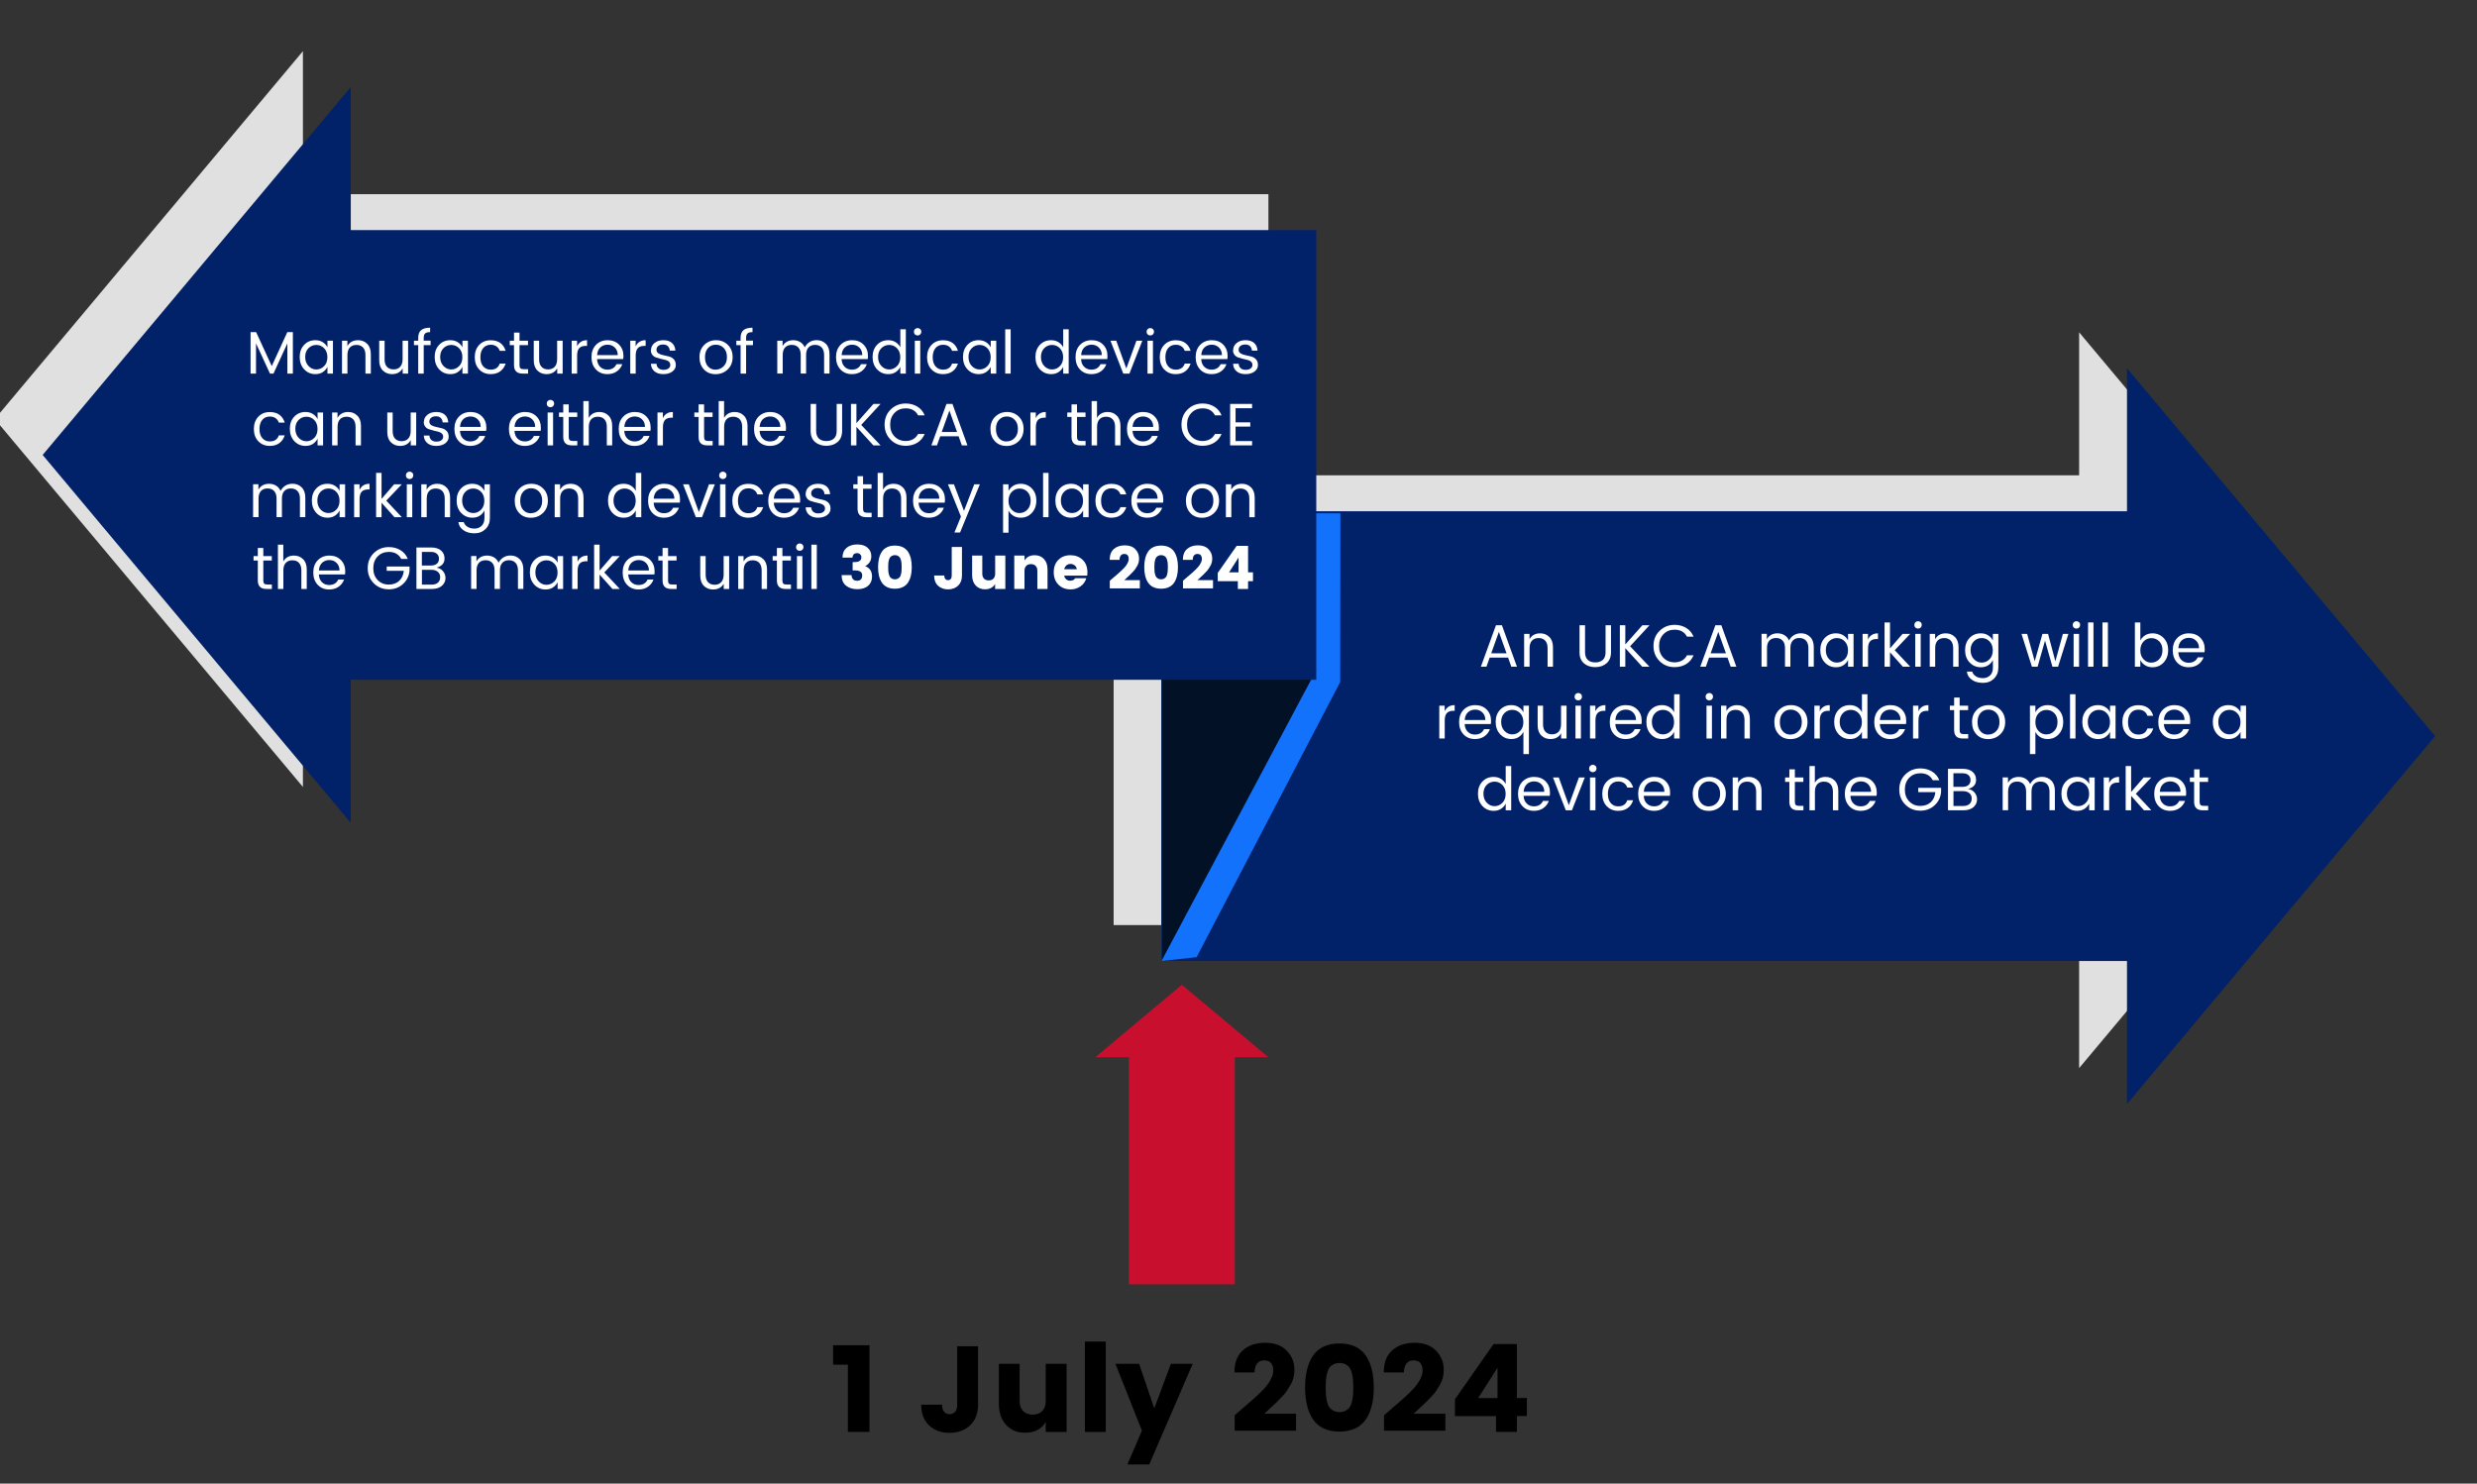 <svg xmlns="http://www.w3.org/2000/svg" id="Layer_1" data-name="Layer 1" viewBox="0 0 414 248"><rect x="0" y="0" width="414" height="248" fill="#333333" stroke="none"/><defs><style>      .cls-1 {        fill: #fff;      }      .cls-2 {        fill: #c8102e;      }      .cls-3 {        fill: #031126;      }      .cls-4 {        fill: #e0e0e0;      }      .cls-5 {        fill: #012169;      }      .cls-6 {        fill: #1272fc;      }    </style></defs><polygon class="cls-4" points="399 117.05 347.5 55.55 347.5 79.46 212 79.46 212 32.46 50.63 32.46 50.63 8.55 -.87 70.05 50.63 131.55 50.63 107.64 186.13 107.64 186.13 154.64 347.5 154.64 347.5 178.55 399 117.05"></polygon><polygon class="cls-5" points="194.13 160.64 355.5 160.64 355.5 184.55 407 123.05 355.5 61.55 355.5 85.46 194.13 85.46 194.13 160.64"></polygon><polygon class="cls-6" points="224.03 85.8 224 114 200 160 194.13 160.64 194.13 112.1 219.81 112.1 219.81 85.8 224.03 85.8"></polygon><g><path class="cls-1" d="m252.6,111.45l-.54-1.52h-3.08l-.54,1.52h-.93l2.52-6.93h1l2.51,6.93h-.94Zm-3.36-2.24h2.56l-1.28-3.58-1.28,3.58Z"></path><path class="cls-1" d="m255.64,105.96v.89c.37-.65.97-.98,1.79-.98.61,0,1.11.2,1.52.61.41.4.61.98.61,1.72v3.25h-.9v-3.1c0-.55-.13-.97-.4-1.26-.27-.29-.63-.43-1.1-.43s-.84.14-1.11.43c-.27.29-.4.71-.4,1.26v3.1h-.91v-5.49h.91Z"></path><path class="cls-1" d="m264,109.02v-4.5h.92v4.5c0,.57.15,1,.46,1.29.3.28.72.42,1.25.42s.95-.14,1.26-.42c.31-.28.46-.71.46-1.29v-4.5h.91v4.5c0,.81-.25,1.43-.75,1.86-.5.43-1.13.64-1.89.64s-1.39-.21-1.89-.64c-.49-.43-.74-1.05-.74-1.86Z"></path><path class="cls-1" d="m271.65,111.45h-.91v-6.93h.91v3.21l2.85-3.21h1.19l-3.24,3.51,3.24,3.42h-1.21l-2.83-3.1v3.1Z"></path><path class="cls-1" d="m277.38,110.51c-.68-.67-1.02-1.51-1.02-2.53s.34-1.87,1.02-2.53c.68-.66,1.52-1,2.51-1,.72,0,1.36.17,1.93.51.56.34.98.83,1.24,1.47h-1.1c-.41-.78-1.1-1.17-2.07-1.17-.75,0-1.38.25-1.86.75-.49.5-.74,1.16-.74,1.98s.25,1.48.74,1.98c.49.5,1.11.75,1.86.75.46,0,.87-.1,1.23-.3s.64-.5.84-.88h1.1c-.27.64-.68,1.13-1.24,1.47-.56.34-1.21.51-1.93.51-.99,0-1.83-.33-2.51-1Z"></path><path class="cls-1" d="m289.27,111.45l-.54-1.52h-3.08l-.54,1.52h-.93l2.52-6.93h1l2.51,6.93h-.94Zm-3.36-2.24h2.56l-1.28-3.58-1.28,3.58Z"></path><path class="cls-1" d="m295.31,105.96v.89c.37-.65.97-.98,1.79-.98.42,0,.8.1,1.14.3.34.2.6.5.77.89.2-.37.47-.67.81-.88s.74-.32,1.18-.32c.62,0,1.13.2,1.54.61.41.4.61.98.61,1.72v3.25h-.9v-3.1c0-.55-.14-.97-.41-1.26-.27-.29-.64-.43-1.1-.43s-.83.14-1.1.43c-.27.29-.4.71-.4,1.26v3.1h-.9v-3.1c0-.55-.13-.97-.4-1.26-.27-.29-.63-.43-1.1-.43s-.84.14-1.11.43c-.27.29-.4.71-.4,1.26v3.1h-.91v-5.49h.91Z"></path><path class="cls-1" d="m304.99,110.74c-.5-.54-.75-1.22-.75-2.06s.25-1.51.74-2.03,1.12-.78,1.88-.78c.47,0,.88.11,1.23.33s.62.51.79.86v-1.1h.92v5.49h-.92v-1.12c-.18.36-.44.65-.79.88s-.76.33-1.23.33c-.75,0-1.37-.27-1.87-.8Zm3.34-.54c.36-.37.54-.87.54-1.49s-.18-1.12-.54-1.49c-.36-.37-.8-.56-1.31-.56s-.95.18-1.31.54c-.36.36-.55.85-.55,1.47s.18,1.12.55,1.51c.37.39.8.58,1.31.58s.94-.19,1.3-.56Z"></path><path class="cls-1" d="m312.21,105.96v.93c.33-.68.88-1.02,1.67-1.02v.95h-.24c-.47,0-.82.12-1.06.37s-.36.67-.36,1.26v3h-.91v-5.49h.91Z"></path><path class="cls-1" d="m315.89,111.45h-.91v-7.4h.91v4.34l2.1-2.43h1.28l-2.59,2.73,2.59,2.76h-1.23l-2.15-2.41v2.41Z"></path><path class="cls-1" d="m321.01,104.9c-.12.12-.27.18-.44.18s-.32-.06-.44-.18-.17-.27-.17-.44.06-.32.18-.44c.12-.12.27-.18.44-.18s.31.06.44.18.18.27.18.44-.06.32-.18.44Zm-.9,6.55v-5.49h.91v5.49h-.91Z"></path><path class="cls-1" d="m323.43,105.96v.89c.37-.65.97-.98,1.79-.98.61,0,1.11.2,1.52.61.41.4.61.98.61,1.72v3.25h-.9v-3.1c0-.55-.13-.97-.4-1.26-.27-.29-.63-.43-1.1-.43s-.84.14-1.11.43c-.27.29-.4.71-.4,1.26v3.1h-.91v-5.49h.91Z"></path><path class="cls-1" d="m329.19,110.74c-.5-.54-.75-1.22-.75-2.06s.25-1.51.74-2.03,1.12-.78,1.88-.78c.47,0,.88.11,1.23.33s.62.51.79.86v-1.1h.92v5.63c0,.75-.24,1.37-.73,1.85-.49.48-1.1.71-1.85.71s-1.37-.17-1.85-.52c-.49-.35-.77-.8-.83-1.36h.89c.09.31.29.57.61.78.32.21.72.31,1.19.31s.87-.16,1.19-.46c.32-.31.47-.75.47-1.31v-1.26c-.18.36-.44.65-.79.88s-.76.33-1.23.33c-.75,0-1.37-.27-1.87-.8Zm3.34-.54c.36-.37.54-.87.54-1.49s-.18-1.12-.54-1.49c-.36-.37-.8-.56-1.31-.56s-.95.18-1.31.54c-.36.36-.55.85-.55,1.47s.18,1.12.55,1.51c.37.39.8.58,1.31.58s.94-.19,1.3-.56Z"></path><path class="cls-1" d="m344.79,105.96h.92l-1.73,5.49h-.94l-1.24-4.36-1.24,4.36h-.95l-1.74-5.49h.94l1.27,4.58,1.29-4.58h.94l1.22,4.59,1.26-4.59Z"></path><path class="cls-1" d="m347.48,104.9c-.12.12-.27.18-.44.18s-.32-.06-.44-.18-.17-.27-.17-.44.06-.32.18-.44c.12-.12.27-.18.44-.18s.31.06.44.18.18.27.18.44-.06.32-.18.44Zm-.9,6.55v-5.49h.91v5.49h-.91Z"></path><path class="cls-1" d="m348.99,111.45v-7.4h.91v7.4h-.91Z"></path><path class="cls-1" d="m351.4,111.45v-7.4h.91v7.4h-.91Z"></path><path class="cls-1" d="m359.75,105.87c.75,0,1.38.26,1.88.78s.75,1.19.75,2.03-.25,1.52-.75,2.06c-.5.54-1.12.8-1.87.8-.47,0-.88-.11-1.23-.33-.35-.22-.62-.51-.8-.88v1.12h-.91v-7.4h.91v3.01c.19-.35.46-.64.8-.86.35-.22.76-.33,1.23-.33Zm-.17,4.89c.51,0,.95-.19,1.31-.57.36-.38.54-.89.54-1.51s-.18-1.11-.54-1.47c-.36-.36-.8-.54-1.31-.54s-.95.19-1.31.56c-.36.37-.54.87-.54,1.49s.18,1.11.54,1.49.8.56,1.31.56Z"></path><path class="cls-1" d="m365.81,111.54c-.79,0-1.43-.26-1.92-.78-.49-.52-.74-1.21-.74-2.06s.25-1.54.75-2.05,1.15-.78,1.94-.78,1.44.25,1.92.74c.48.49.73,1.11.73,1.88,0,.19-.01.37-.04.54h-4.37c.03.55.2.98.52,1.29.32.32.72.47,1.21.47.37,0,.69-.08.95-.25.26-.17.44-.39.56-.66h.98c-.17.48-.47.88-.9,1.19s-.96.47-1.6.47Zm1.23-4.45c-.33-.32-.73-.47-1.21-.47s-.88.16-1.21.46c-.32.31-.5.74-.53,1.28h3.45c0-.53-.17-.95-.5-1.27Z"></path><path class="cls-1" d="m241.46,117.96v.93c.33-.68.88-1.02,1.67-1.02v.95h-.24c-.47,0-.82.12-1.06.37s-.36.67-.36,1.26v3h-.91v-5.49h.91Z"></path><path class="cls-1" d="m246.53,123.54c-.79,0-1.43-.26-1.92-.78-.49-.52-.74-1.21-.74-2.06s.25-1.54.75-2.05,1.15-.78,1.94-.78,1.44.25,1.92.74c.48.49.73,1.11.73,1.88,0,.19-.01.37-.04.54h-4.37c.03.55.2.98.52,1.29.32.32.72.47,1.21.47.37,0,.69-.08.95-.25.26-.17.44-.39.56-.66h.98c-.17.48-.47.88-.9,1.19s-.96.47-1.6.47Zm1.23-4.45c-.33-.32-.73-.47-1.21-.47s-.88.16-1.21.46c-.32.31-.5.74-.53,1.28h3.45c0-.53-.17-.95-.5-1.27Z"></path><path class="cls-1" d="m250.73,122.74c-.5-.54-.75-1.22-.75-2.06s.25-1.51.74-2.03,1.12-.78,1.88-.78c.47,0,.88.11,1.23.33s.62.51.79.86v-1.1h.92v8.09h-.92v-3.72c-.18.36-.44.65-.79.88s-.76.33-1.23.33c-.75,0-1.37-.27-1.87-.8Zm3.34-.54c.36-.37.54-.87.54-1.49s-.18-1.12-.54-1.49c-.36-.37-.8-.56-1.31-.56s-.95.18-1.31.54c-.36.36-.55.85-.55,1.47s.18,1.12.55,1.51c.37.39.8.58,1.31.58s.94-.19,1.3-.56Z"></path><path class="cls-1" d="m260.92,117.96h.91v5.49h-.91v-.88c-.37.65-.96.97-1.79.97-.61,0-1.11-.2-1.52-.6s-.61-.98-.61-1.72v-3.26h.9v3.11c0,.55.13.96.4,1.25s.64.43,1.1.43.83-.14,1.1-.43.41-.71.41-1.25v-3.11Z"></path><path class="cls-1" d="m264.22,116.9c-.12.12-.27.18-.44.18s-.32-.06-.44-.18-.17-.27-.17-.44.06-.32.18-.44c.12-.12.27-.18.44-.18s.31.06.44.18.18.27.18.44-.06.32-.18.44Zm-.9,6.55v-5.49h.91v5.49h-.91Z"></path><path class="cls-1" d="m266.65,117.96v.93c.33-.68.88-1.02,1.67-1.02v.95h-.24c-.47,0-.82.12-1.06.37s-.36.67-.36,1.26v3h-.91v-5.49h.91Z"></path><path class="cls-1" d="m271.71,123.54c-.79,0-1.43-.26-1.92-.78-.49-.52-.74-1.21-.74-2.06s.25-1.54.75-2.05,1.15-.78,1.94-.78,1.44.25,1.92.74c.48.49.73,1.11.73,1.88,0,.19-.01.37-.04.54h-4.37c.03.55.2.98.52,1.29.32.32.72.47,1.21.47.37,0,.69-.08.95-.25.26-.17.44-.39.56-.66h.98c-.17.48-.47.88-.9,1.19s-.96.47-1.6.47Zm1.23-4.45c-.33-.32-.73-.47-1.21-.47s-.88.16-1.21.46c-.32.31-.5.74-.53,1.28h3.45c0-.53-.17-.95-.5-1.27Z"></path><path class="cls-1" d="m275.92,122.74c-.5-.54-.75-1.22-.75-2.06s.25-1.51.74-2.03,1.12-.78,1.88-.78c.47,0,.88.11,1.23.33s.62.51.79.86v-3.01h.92v7.4h-.92v-1.12c-.18.36-.44.65-.79.88s-.76.33-1.23.33c-.75,0-1.37-.27-1.87-.8Zm3.34-.54c.36-.37.54-.87.54-1.49s-.18-1.12-.54-1.49c-.36-.37-.8-.56-1.31-.56s-.95.18-1.31.54c-.36.36-.55.85-.55,1.47s.18,1.12.55,1.51c.37.39.8.58,1.31.58s.94-.19,1.3-.56Z"></path><path class="cls-1" d="m286.12,116.9c-.12.12-.27.18-.44.18s-.32-.06-.44-.18-.17-.27-.17-.44.06-.32.18-.44c.12-.12.27-.18.44-.18s.31.06.44.18.18.27.18.44-.06.32-.18.44Zm-.9,6.55v-5.49h.91v5.49h-.91Z"></path><path class="cls-1" d="m288.55,117.96v.89c.37-.65.97-.98,1.79-.98.61,0,1.11.2,1.52.61.41.4.61.98.61,1.72v3.25h-.9v-3.1c0-.55-.13-.97-.4-1.26-.27-.29-.63-.43-1.1-.43s-.84.14-1.11.43c-.27.29-.4.71-.4,1.26v3.1h-.91v-5.49h.91Z"></path><path class="cls-1" d="m297.31,122.76c-.5-.52-.75-1.2-.75-2.05s.26-1.53.79-2.05c.53-.52,1.19-.79,1.98-.79s1.45.26,1.98.79c.53.52.79,1.21.79,2.05s-.28,1.53-.83,2.05-1.22.79-2.02.79-1.44-.26-1.94-.78Zm1.94.03c.51,0,.96-.18,1.33-.55.38-.37.57-.88.57-1.54s-.18-1.16-.54-1.53c-.36-.37-.8-.55-1.32-.55s-.95.18-1.29.55c-.35.37-.52.88-.52,1.54s.17,1.17.5,1.54.76.55,1.27.55Z"></path><path class="cls-1" d="m304.15,117.96v.93c.33-.68.88-1.02,1.67-1.02v.95h-.24c-.47,0-.82.12-1.06.37s-.36.67-.36,1.26v3h-.91v-5.49h.91Z"></path><path class="cls-1" d="m307.31,122.74c-.5-.54-.75-1.22-.75-2.06s.25-1.51.74-2.03,1.12-.78,1.88-.78c.47,0,.88.11,1.23.33s.62.51.79.86v-3.01h.92v7.4h-.92v-1.12c-.18.36-.44.65-.79.88s-.76.33-1.23.33c-.75,0-1.37-.27-1.87-.8Zm3.34-.54c.36-.37.54-.87.54-1.49s-.18-1.12-.54-1.49c-.36-.37-.8-.56-1.31-.56s-.95.18-1.31.54c-.36.36-.55.85-.55,1.47s.18,1.12.55,1.51c.37.39.8.58,1.31.58s.94-.19,1.3-.56Z"></path><path class="cls-1" d="m315.92,123.54c-.79,0-1.43-.26-1.92-.78-.49-.52-.74-1.21-.74-2.06s.25-1.54.75-2.05,1.15-.78,1.94-.78,1.44.25,1.92.74c.48.49.73,1.11.73,1.88,0,.19-.01.37-.04.54h-4.37c.03.55.2.98.52,1.29.32.32.72.47,1.21.47.37,0,.69-.08.95-.25.26-.17.44-.39.56-.66h.98c-.17.48-.47.88-.9,1.19s-.96.47-1.6.47Zm1.23-4.45c-.33-.32-.73-.47-1.21-.47s-.88.16-1.21.46c-.32.31-.5.74-.53,1.28h3.45c0-.53-.17-.95-.5-1.27Z"></path><path class="cls-1" d="m320.64,117.96v.93c.33-.68.88-1.02,1.67-1.02v.95h-.24c-.47,0-.82.12-1.06.37s-.36.67-.36,1.26v3h-.91v-5.49h.91Z"></path><path class="cls-1" d="m328.21,122.71h.75v.74h-.92c-.95,0-1.43-.47-1.43-1.41v-3.34h-.71v-.74h.71v-1.36h.92v1.36h1.42v.74h-1.42v3.34c0,.25.05.42.15.52.1.1.28.15.53.15Z"></path><path class="cls-1" d="m330.35,122.76c-.5-.52-.75-1.2-.75-2.05s.26-1.53.79-2.05c.53-.52,1.19-.79,1.98-.79s1.45.26,1.98.79c.53.52.79,1.21.79,2.05s-.28,1.53-.83,2.05-1.22.79-2.02.79-1.44-.26-1.94-.78Zm1.94.03c.51,0,.96-.18,1.33-.55.38-.37.57-.88.57-1.54s-.18-1.16-.54-1.53c-.36-.37-.8-.55-1.32-.55s-.95.18-1.29.55c-.35.37-.52.88-.52,1.54s.17,1.17.5,1.54.76.55,1.27.55Z"></path><path class="cls-1" d="m342.21,117.87c.75,0,1.38.26,1.88.78s.75,1.19.75,2.03-.25,1.52-.75,2.06c-.5.54-1.12.8-1.87.8-.47,0-.88-.11-1.23-.33-.35-.22-.62-.51-.8-.88v3.72h-.91v-8.09h.91v1.1c.19-.35.46-.64.8-.86.35-.22.76-.33,1.23-.33Zm-.17,4.89c.51,0,.95-.19,1.31-.57.36-.38.54-.89.54-1.51s-.18-1.11-.54-1.47c-.36-.36-.8-.54-1.31-.54s-.95.19-1.31.56c-.36.37-.54.87-.54,1.49s.18,1.11.54,1.49.8.56,1.31.56Z"></path><path class="cls-1" d="m345.98,123.45v-7.4h.91v7.4h-.91Z"></path><path class="cls-1" d="m348.78,122.74c-.5-.54-.75-1.22-.75-2.06s.25-1.51.74-2.03,1.12-.78,1.88-.78c.47,0,.88.11,1.23.33s.62.51.79.86v-1.1h.92v5.49h-.92v-1.12c-.18.36-.44.65-.79.88s-.76.33-1.23.33c-.75,0-1.37-.27-1.87-.8Zm3.34-.54c.36-.37.54-.87.54-1.49s-.18-1.12-.54-1.49c-.36-.37-.8-.56-1.31-.56s-.95.18-1.31.54c-.36.36-.55.85-.55,1.47s.18,1.12.55,1.51c.37.39.8.58,1.31.58s.94-.19,1.3-.56Z"></path><path class="cls-1" d="m355.47,122.76c-.49-.52-.74-1.2-.74-2.05s.25-1.54.74-2.05c.49-.52,1.13-.78,1.92-.78.66,0,1.2.15,1.62.46.42.31.71.74.88,1.31h-.98c-.11-.32-.29-.57-.55-.75-.26-.18-.58-.27-.96-.27-.52,0-.94.18-1.25.54s-.48.88-.48,1.54.16,1.18.48,1.54.73.54,1.25.54c.78,0,1.28-.34,1.51-1.02h.98c-.17.54-.46.97-.89,1.29-.42.32-.96.48-1.6.48-.79,0-1.43-.26-1.92-.78Z"></path><path class="cls-1" d="m363.39,123.54c-.79,0-1.43-.26-1.92-.78-.49-.52-.74-1.21-.74-2.06s.25-1.54.75-2.05,1.15-.78,1.94-.78,1.44.25,1.92.74c.48.49.73,1.11.73,1.88,0,.19-.01.37-.04.54h-4.37c.03.55.2.98.52,1.29.32.32.72.47,1.21.47.37,0,.69-.08.95-.25.26-.17.44-.39.56-.66h.98c-.17.48-.47.88-.9,1.19s-.96.47-1.6.47Zm1.23-4.45c-.33-.32-.73-.47-1.21-.47s-.88.16-1.21.46c-.32.31-.5.74-.53,1.28h3.45c0-.53-.17-.95-.5-1.27Z"></path><path class="cls-1" d="m370.59,122.74c-.5-.54-.75-1.22-.75-2.06s.25-1.51.74-2.03,1.12-.78,1.88-.78c.47,0,.88.11,1.23.33s.62.51.79.86v-1.1h.92v5.49h-.92v-1.12c-.18.36-.44.65-.79.88s-.76.33-1.23.33c-.75,0-1.37-.27-1.87-.8Zm3.34-.54c.36-.37.54-.87.54-1.49s-.18-1.12-.54-1.49c-.36-.37-.8-.56-1.31-.56s-.95.18-1.31.54c-.36.36-.55.85-.55,1.47s.18,1.12.55,1.51c.37.39.8.58,1.31.58s.94-.19,1.3-.56Z"></path><path class="cls-1" d="m247.77,134.74c-.5-.54-.75-1.22-.75-2.06s.25-1.51.74-2.03,1.12-.78,1.88-.78c.47,0,.88.11,1.23.33s.62.51.79.86v-3.01h.92v7.4h-.92v-1.12c-.18.36-.44.65-.79.88s-.76.33-1.23.33c-.75,0-1.37-.27-1.87-.8Zm3.34-.54c.36-.37.54-.87.54-1.49s-.18-1.12-.54-1.49c-.36-.37-.8-.56-1.31-.56s-.95.18-1.31.54c-.36.36-.55.85-.55,1.47s.18,1.12.55,1.51c.37.39.8.58,1.31.58s.94-.19,1.3-.56Z"></path><path class="cls-1" d="m256.38,135.54c-.79,0-1.43-.26-1.92-.78-.49-.52-.74-1.21-.74-2.06s.25-1.54.75-2.05,1.15-.78,1.94-.78,1.44.25,1.92.74c.48.49.73,1.11.73,1.88,0,.19-.01.37-.04.54h-4.37c.03.55.2.98.52,1.29.32.32.72.47,1.21.47.37,0,.69-.08.95-.25.26-.17.44-.39.56-.66h.98c-.17.48-.47.88-.9,1.19s-.96.47-1.6.47Zm1.23-4.45c-.33-.32-.73-.47-1.21-.47s-.88.16-1.21.46c-.32.31-.5.74-.53,1.28h3.45c0-.53-.17-.95-.5-1.27Z"></path><path class="cls-1" d="m259.56,129.96h.97l1.68,4.64,1.69-4.64h.98l-2.15,5.49h-1.03l-2.14-5.49Z"></path><path class="cls-1" d="m266.65,128.9c-.12.12-.27.18-.44.18s-.32-.06-.44-.18-.17-.27-.17-.44.06-.32.18-.44c.12-.12.27-.18.44-.18s.31.06.44.18.18.27.18.44-.06.32-.18.44Zm-.9,6.55v-5.49h.91v5.49h-.91Z"></path><path class="cls-1" d="m268.54,134.76c-.49-.52-.74-1.2-.74-2.05s.25-1.54.74-2.05c.49-.52,1.13-.78,1.92-.78.66,0,1.2.15,1.62.46.42.31.71.74.88,1.31h-.98c-.11-.32-.29-.57-.55-.75-.26-.18-.58-.27-.96-.27-.52,0-.94.18-1.25.54s-.48.88-.48,1.54.16,1.18.48,1.54.73.54,1.25.54c.78,0,1.28-.34,1.51-1.02h.98c-.17.54-.46.97-.89,1.29-.42.32-.96.48-1.6.48-.79,0-1.43-.26-1.92-.78Z"></path><path class="cls-1" d="m276.46,135.54c-.79,0-1.43-.26-1.92-.78-.49-.52-.74-1.21-.74-2.06s.25-1.54.75-2.05,1.15-.78,1.94-.78,1.44.25,1.92.74c.48.49.73,1.11.73,1.88,0,.19-.01.37-.04.54h-4.37c.03.55.2.98.52,1.29.32.32.72.47,1.21.47.37,0,.69-.08.95-.25.26-.17.44-.39.56-.66h.98c-.17.48-.47.88-.9,1.19s-.96.47-1.6.47Zm1.23-4.45c-.33-.32-.73-.47-1.21-.47s-.88.16-1.21.46c-.32.31-.5.74-.53,1.28h3.45c0-.53-.17-.95-.5-1.27Z"></path><path class="cls-1" d="m283.66,134.76c-.5-.52-.75-1.2-.75-2.05s.26-1.53.79-2.05c.53-.52,1.19-.79,1.98-.79s1.45.26,1.98.79c.53.52.79,1.21.79,2.05s-.28,1.53-.83,2.05-1.22.79-2.02.79-1.44-.26-1.94-.78Zm1.94.03c.51,0,.96-.18,1.33-.55.38-.37.57-.88.57-1.54s-.18-1.16-.54-1.53c-.36-.37-.8-.55-1.32-.55s-.95.18-1.29.55c-.35.37-.52.88-.52,1.54s.17,1.17.5,1.54.76.55,1.27.55Z"></path><path class="cls-1" d="m290.5,129.96v.89c.37-.65.97-.98,1.79-.98.61,0,1.11.2,1.52.61.41.4.61.98.61,1.72v3.25h-.9v-3.1c0-.55-.13-.97-.4-1.26-.27-.29-.63-.43-1.1-.43s-.84.14-1.11.43c-.27.29-.4.71-.4,1.26v3.1h-.91v-5.49h.91Z"></path><path class="cls-1" d="m300.67,134.71h.75v.74h-.92c-.95,0-1.43-.47-1.43-1.41v-3.34h-.71v-.74h.71v-1.36h.92v1.36h1.42v.74h-1.42v3.34c0,.25.05.42.15.52.1.1.28.15.53.15Z"></path><path class="cls-1" d="m303.33,128.05v2.8c.37-.65.97-.98,1.79-.98.61,0,1.11.2,1.52.61.41.4.61.98.61,1.72v3.25h-.9v-3.1c0-.55-.13-.97-.4-1.26-.27-.29-.63-.43-1.1-.43s-.84.14-1.11.43c-.27.29-.4.71-.4,1.26v3.1h-.91v-7.4h.91Z"></path><path class="cls-1" d="m311,135.54c-.79,0-1.43-.26-1.92-.78-.49-.52-.74-1.21-.74-2.06s.25-1.54.75-2.05,1.15-.78,1.94-.78,1.44.25,1.92.74c.48.49.73,1.11.73,1.88,0,.19-.01.37-.04.54h-4.37c.03.55.2.98.52,1.29.32.32.72.47,1.21.47.37,0,.69-.08.95-.25.26-.17.44-.39.56-.66h.98c-.17.48-.47.88-.9,1.19s-.96.47-1.6.47Zm1.23-4.45c-.33-.32-.73-.47-1.21-.47s-.88.16-1.21.46c-.32.31-.5.74-.53,1.28h3.45c0-.53-.17-.95-.5-1.27Z"></path><path class="cls-1" d="m320.92,135.51c-.96,0-1.78-.33-2.46-1-.68-.67-1.02-1.51-1.02-2.53s.34-1.87,1.02-2.53c.68-.66,1.52-1,2.51-1,.72,0,1.36.17,1.93.51.56.34.98.83,1.24,1.47h-1.1c-.41-.78-1.1-1.17-2.07-1.17-.75,0-1.38.25-1.86.75-.49.5-.74,1.16-.74,1.98s.25,1.48.74,1.98c.49.5,1.1.75,1.83.75s1.32-.21,1.76-.62c.44-.41.7-.97.77-1.68h-2.86v-.72h3.82v.72c-.09.89-.46,1.63-1.11,2.22-.65.59-1.45.88-2.4.88Z"></path><path class="cls-1" d="m325.58,128.52h2.48c.71,0,1.25.17,1.64.51.39.34.58.79.58,1.33,0,.77-.44,1.28-1.33,1.53.45.07.81.27,1.08.6.27.33.41.7.41,1.13,0,.53-.21.96-.61,1.31-.41.35-.96.52-1.65.52h-2.6v-6.93Zm.91.73v2.28h1.53c.42,0,.75-.1.98-.3.24-.2.35-.48.35-.83s-.12-.63-.35-.83c-.24-.21-.56-.31-.98-.31h-1.53Zm0,5.48h1.64c.44,0,.79-.11,1.04-.33s.38-.52.38-.91-.13-.68-.4-.91c-.27-.22-.63-.33-1.08-.33h-1.57v2.47Z"></path><path class="cls-1" d="m335.61,129.96v.89c.37-.65.97-.98,1.79-.98.42,0,.8.1,1.14.3.34.2.6.5.77.89.2-.37.47-.67.81-.88s.74-.32,1.18-.32c.62,0,1.13.2,1.54.61.41.4.61.98.61,1.72v3.25h-.9v-3.1c0-.55-.14-.97-.41-1.26-.27-.29-.64-.43-1.1-.43s-.83.14-1.1.43c-.27.29-.4.71-.4,1.26v3.1h-.9v-3.1c0-.55-.13-.97-.4-1.26-.27-.29-.63-.43-1.1-.43s-.84.14-1.11.43c-.27.29-.4.71-.4,1.26v3.1h-.91v-5.49h.91Z"></path><path class="cls-1" d="m345.29,134.74c-.5-.54-.75-1.22-.75-2.06s.25-1.51.74-2.03,1.12-.78,1.88-.78c.47,0,.88.11,1.23.33s.62.51.79.86v-1.1h.92v5.49h-.92v-1.12c-.18.36-.44.65-.79.88s-.76.33-1.23.33c-.75,0-1.37-.27-1.87-.8Zm3.34-.54c.36-.37.54-.87.54-1.49s-.18-1.12-.54-1.49c-.36-.37-.8-.56-1.31-.56s-.95.18-1.31.54c-.36.36-.55.85-.55,1.47s.18,1.12.55,1.51c.37.39.8.58,1.31.58s.94-.19,1.3-.56Z"></path><path class="cls-1" d="m352.51,129.96v.93c.33-.68.88-1.02,1.67-1.02v.95h-.24c-.47,0-.82.12-1.06.37s-.36.67-.36,1.26v3h-.91v-5.49h.91Z"></path><path class="cls-1" d="m356.19,135.45h-.91v-7.4h.91v4.34l2.1-2.43h1.28l-2.59,2.73,2.59,2.76h-1.23l-2.15-2.41v2.41Z"></path><path class="cls-1" d="m362.71,135.54c-.79,0-1.43-.26-1.92-.78-.49-.52-.74-1.21-.74-2.06s.25-1.54.75-2.05,1.15-.78,1.94-.78,1.44.25,1.92.74c.48.49.73,1.11.73,1.88,0,.19-.01.37-.04.54h-4.37c.03.55.2.98.52,1.29.32.32.72.47,1.21.47.37,0,.69-.08.95-.25.26-.17.44-.39.56-.66h.98c-.17.48-.47.88-.9,1.19s-.96.47-1.6.47Zm1.23-4.45c-.33-.32-.73-.47-1.21-.47s-.88.16-1.21.46c-.32.31-.5.74-.53,1.28h3.45c0-.53-.17-.95-.5-1.27Z"></path><path class="cls-1" d="m368.32,134.71h.75v.74h-.92c-.95,0-1.43-.47-1.43-1.41v-3.34h-.71v-.74h.71v-1.36h.92v1.36h1.42v.74h-1.42v3.34c0,.25.05.42.15.52.1.1.28.15.53.15Z"></path></g><polygon class="cls-3" points="220 112 194.13 160.64 194.13 112.1 220 112"></polygon><polygon class="cls-5" points="220 38.46 58.63 38.46 58.63 14.55 7.13 76.05 58.63 137.55 58.63 113.64 220 113.64 220 38.46"></polygon><polygon class="cls-2" points="206.38 214.69 206.38 176.73 212 176.73 197.53 164.62 183.07 176.73 188.69 176.73 188.69 214.69 206.38 214.69"></polygon><g><path class="cls-1" d="m48.95,55.52v6.93h-.92v-5.05l-2.32,5.05h-.59l-2.33-5.05v5.05h-.91v-6.93h.93l2.61,5.68,2.6-5.68h.93Z"></path><path class="cls-1" d="m50.84,61.74c-.5-.54-.75-1.22-.75-2.06s.25-1.51.74-2.03,1.12-.78,1.88-.78c.47,0,.88.11,1.23.33s.62.51.79.86v-1.1h.92v5.49h-.92v-1.12c-.18.36-.44.65-.79.88s-.76.33-1.23.33c-.75,0-1.37-.27-1.87-.8Zm3.34-.54c.36-.37.54-.87.54-1.49s-.18-1.12-.54-1.49c-.36-.37-.8-.56-1.31-.56s-.95.18-1.31.54c-.36.36-.55.85-.55,1.47s.18,1.12.55,1.51c.37.39.8.58,1.31.58s.94-.19,1.3-.56Z"></path><path class="cls-1" d="m58.06,56.96v.89c.37-.65.97-.98,1.79-.98.61,0,1.11.2,1.52.61.41.4.61.98.61,1.72v3.25h-.9v-3.1c0-.55-.13-.97-.4-1.26-.27-.29-.63-.43-1.1-.43s-.84.14-1.11.43c-.27.29-.4.71-.4,1.26v3.1h-.91v-5.49h.91Z"></path><path class="cls-1" d="m67.3,56.96h.91v5.49h-.91v-.88c-.37.65-.96.97-1.79.97-.61,0-1.11-.2-1.52-.6s-.61-.98-.61-1.72v-3.26h.9v3.11c0,.55.13.96.4,1.25s.64.43,1.1.43.83-.14,1.1-.43.41-.71.41-1.25v-3.11Z"></path><path class="cls-1" d="m71.97,56.96v.74h-1.15v4.75h-.92v-4.75h-.71v-.74h.71v-.46c0-.6.16-1.04.48-1.31.32-.27.82-.41,1.51-.41v.74c-.4,0-.68.07-.83.22-.16.15-.24.4-.24.75v.46h1.15Z"></path><path class="cls-1" d="m73.4,61.74c-.5-.54-.75-1.22-.75-2.06s.25-1.51.74-2.03,1.12-.78,1.88-.78c.47,0,.88.11,1.23.33s.62.51.79.86v-1.1h.92v5.49h-.92v-1.12c-.18.36-.44.65-.79.88s-.76.33-1.23.33c-.75,0-1.37-.27-1.87-.8Zm3.34-.54c.36-.37.54-.87.54-1.49s-.18-1.12-.54-1.49c-.36-.37-.8-.56-1.31-.56s-.95.18-1.31.54c-.36.36-.55.85-.55,1.47s.18,1.12.55,1.51c.37.39.8.58,1.31.58s.94-.19,1.3-.56Z"></path><path class="cls-1" d="m80.09,61.76c-.49-.52-.74-1.2-.74-2.05s.25-1.54.74-2.05c.49-.52,1.13-.78,1.92-.78.66,0,1.2.15,1.62.46.42.31.71.74.88,1.31h-.98c-.11-.32-.29-.57-.55-.75-.26-.18-.58-.27-.96-.27-.52,0-.94.18-1.25.54s-.48.88-.48,1.54.16,1.18.48,1.54.73.54,1.25.54c.78,0,1.28-.34,1.51-1.02h.98c-.17.54-.46.97-.89,1.29-.42.32-.96.48-1.6.48-.79,0-1.43-.26-1.92-.78Z"></path><path class="cls-1" d="m87.51,61.71h.75v.74h-.92c-.95,0-1.43-.47-1.43-1.41v-3.34h-.71v-.74h.71v-1.36h.92v1.36h1.42v.74h-1.42v3.34c0,.25.05.42.15.52.1.1.28.15.53.15Z"></path><path class="cls-1" d="m93.13,56.96h.91v5.49h-.91v-.88c-.37.65-.96.97-1.79.97-.61,0-1.11-.2-1.52-.6s-.61-.98-.61-1.72v-3.26h.9v3.11c0,.55.13.96.4,1.25s.64.43,1.1.43.83-.14,1.1-.43.41-.71.41-1.25v-3.11Z"></path><path class="cls-1" d="m96.45,56.96v.93c.33-.68.88-1.02,1.67-1.02v.95h-.24c-.47,0-.82.12-1.06.37s-.36.67-.36,1.26v3h-.91v-5.49h.91Z"></path><path class="cls-1" d="m101.52,62.54c-.79,0-1.43-.26-1.92-.78-.49-.52-.74-1.21-.74-2.06s.25-1.54.75-2.05,1.15-.78,1.94-.78,1.44.25,1.92.74c.48.49.73,1.11.73,1.88,0,.19-.01.37-.04.54h-4.37c.03.55.2.98.52,1.29.32.32.72.47,1.21.47.37,0,.69-.08.95-.25.26-.17.44-.39.56-.66h.98c-.17.48-.47.88-.9,1.19s-.96.47-1.6.47Zm1.23-4.45c-.33-.32-.73-.47-1.21-.47s-.88.16-1.21.46c-.32.31-.5.74-.53,1.28h3.45c0-.53-.17-.95-.5-1.27Z"></path><path class="cls-1" d="m106.24,56.96v.93c.33-.68.88-1.02,1.67-1.02v.95h-.24c-.47,0-.82.12-1.06.37s-.36.67-.36,1.26v3h-.91v-5.49h.91Z"></path><path class="cls-1" d="m108.81,58.51c0-.46.19-.85.58-1.17.38-.32.88-.47,1.49-.47s1.09.16,1.43.46c.35.31.54.74.57,1.28h-.94c-.01-.31-.12-.55-.31-.74s-.46-.28-.81-.28-.61.08-.81.25c-.2.16-.29.37-.29.63s.11.46.33.6c.22.14.49.24.81.3.32.06.63.14.95.22.32.08.59.24.81.47.22.23.33.56.33.98s-.19.78-.58,1.07-.88.43-1.5.43-1.1-.15-1.48-.46c-.37-.31-.57-.73-.6-1.27h.94c.01.31.12.55.32.73.2.18.48.28.84.28s.64-.08.84-.23c.2-.15.3-.35.3-.58s-.08-.42-.24-.56c-.16-.14-.36-.24-.6-.29-.24-.05-.5-.12-.79-.19-.28-.07-.54-.15-.78-.23-.24-.08-.44-.23-.6-.44-.16-.21-.24-.47-.24-.78Z"></path><path class="cls-1" d="m117.66,61.76c-.5-.52-.75-1.2-.75-2.05s.26-1.53.79-2.05c.53-.52,1.19-.79,1.98-.79s1.45.26,1.98.79c.53.52.79,1.21.79,2.05s-.28,1.53-.83,2.05-1.22.79-2.02.79-1.44-.26-1.94-.78Zm1.94.03c.51,0,.96-.18,1.33-.55.38-.37.57-.88.57-1.54s-.18-1.16-.54-1.53c-.36-.37-.8-.55-1.32-.55s-.95.18-1.29.55c-.35.37-.52.88-.52,1.54s.17,1.17.5,1.54.76.55,1.27.55Z"></path><path class="cls-1" d="m125.85,56.96v.74h-1.15v4.75h-.92v-4.75h-.71v-.74h.71v-.46c0-.6.16-1.04.48-1.31.32-.27.82-.41,1.51-.41v.74c-.4,0-.68.07-.83.22-.16.15-.24.4-.24.75v.46h1.15Z"></path><path class="cls-1" d="m130.8,56.96v.89c.37-.65.97-.98,1.79-.98.42,0,.8.1,1.14.3.34.2.6.5.77.89.2-.37.47-.67.81-.88s.74-.32,1.18-.32c.62,0,1.13.2,1.54.61.41.4.61.98.61,1.72v3.25h-.9v-3.1c0-.55-.14-.97-.41-1.26-.27-.29-.64-.43-1.1-.43s-.83.14-1.1.43c-.27.29-.4.71-.4,1.26v3.1h-.9v-3.1c0-.55-.13-.97-.4-1.26-.27-.29-.63-.43-1.1-.43s-.84.14-1.11.43c-.27.29-.4.71-.4,1.26v3.1h-.91v-5.49h.91Z"></path><path class="cls-1" d="m142.39,62.54c-.79,0-1.43-.26-1.92-.78-.49-.52-.74-1.21-.74-2.06s.25-1.54.75-2.05,1.15-.78,1.94-.78,1.44.25,1.92.74c.48.49.73,1.11.73,1.88,0,.19-.01.37-.04.54h-4.37c.03.55.2.98.52,1.29.32.32.72.47,1.21.47.37,0,.69-.08.95-.25.26-.17.44-.39.56-.66h.98c-.17.48-.47.88-.9,1.19s-.96.47-1.6.47Zm1.23-4.45c-.33-.32-.73-.47-1.21-.47s-.88.16-1.21.46c-.32.31-.5.74-.53,1.28h3.45c0-.53-.17-.95-.5-1.27Z"></path><path class="cls-1" d="m146.59,61.74c-.5-.54-.75-1.22-.75-2.06s.25-1.51.74-2.03,1.12-.78,1.88-.78c.47,0,.88.11,1.23.33s.62.51.79.86v-3.01h.92v7.4h-.92v-1.12c-.18.36-.44.65-.79.88s-.76.33-1.23.33c-.75,0-1.37-.27-1.87-.8Zm3.34-.54c.36-.37.54-.87.54-1.49s-.18-1.12-.54-1.49c-.36-.37-.8-.56-1.31-.56s-.95.18-1.31.54c-.36.36-.55.85-.55,1.47s.18,1.12.55,1.51c.37.39.8.58,1.31.58s.94-.19,1.3-.56Z"></path><path class="cls-1" d="m153.8,55.9c-.12.12-.27.18-.44.18s-.32-.06-.44-.18-.17-.27-.17-.44.06-.32.18-.44c.12-.12.27-.18.44-.18s.31.06.44.18.18.27.18.44-.06.32-.18.44Zm-.9,6.55v-5.49h.91v5.49h-.91Z"></path><path class="cls-1" d="m155.69,61.76c-.49-.52-.74-1.2-.74-2.05s.25-1.54.74-2.05c.49-.52,1.13-.78,1.92-.78.66,0,1.2.15,1.62.46.42.31.71.74.88,1.31h-.98c-.11-.32-.29-.57-.55-.75-.26-.18-.58-.27-.96-.27-.52,0-.94.18-1.25.54s-.48.88-.48,1.54.16,1.18.48,1.54.73.54,1.25.54c.78,0,1.28-.34,1.51-1.02h.98c-.17.54-.46.97-.89,1.29-.42.32-.96.48-1.6.48-.79,0-1.43-.26-1.92-.78Z"></path><path class="cls-1" d="m161.7,61.74c-.5-.54-.75-1.22-.75-2.06s.25-1.51.74-2.03,1.12-.78,1.88-.78c.47,0,.88.11,1.23.33s.62.51.79.86v-1.1h.92v5.49h-.92v-1.12c-.18.36-.44.65-.79.88s-.76.33-1.23.33c-.75,0-1.37-.27-1.87-.8Zm3.34-.54c.36-.37.54-.87.54-1.49s-.18-1.12-.54-1.49c-.36-.37-.8-.56-1.31-.56s-.95.18-1.31.54c-.36.36-.55.85-.55,1.47s.18,1.12.55,1.51c.37.39.8.58,1.31.58s.94-.19,1.3-.56Z"></path><path class="cls-1" d="m168.01,62.45v-7.4h.91v7.4h-.91Z"></path><path class="cls-1" d="m173.81,61.74c-.5-.54-.75-1.22-.75-2.06s.25-1.51.74-2.03,1.12-.78,1.88-.78c.47,0,.88.11,1.23.33s.62.51.79.86v-3.01h.92v7.4h-.92v-1.12c-.18.36-.44.65-.79.88s-.76.33-1.23.33c-.75,0-1.37-.27-1.87-.8Zm3.34-.54c.36-.37.54-.87.54-1.49s-.18-1.12-.54-1.49c-.36-.37-.8-.56-1.31-.56s-.95.18-1.31.54c-.36.36-.55.85-.55,1.47s.18,1.12.55,1.51c.37.39.8.58,1.31.58s.94-.19,1.3-.56Z"></path><path class="cls-1" d="m182.42,62.54c-.79,0-1.43-.26-1.92-.78-.49-.52-.74-1.21-.74-2.06s.25-1.54.75-2.05,1.15-.78,1.94-.78,1.44.25,1.92.74c.48.49.73,1.11.73,1.88,0,.19-.01.37-.04.54h-4.37c.03.55.2.98.52,1.29.32.32.72.47,1.21.47.37,0,.69-.08.95-.25.26-.17.44-.39.56-.66h.98c-.17.48-.47.88-.9,1.19s-.96.47-1.6.47Zm1.23-4.45c-.33-.32-.73-.47-1.21-.47s-.88.16-1.21.46c-.32.31-.5.74-.53,1.28h3.45c0-.53-.17-.95-.5-1.27Z"></path><path class="cls-1" d="m185.6,56.96h.97l1.68,4.64,1.69-4.64h.98l-2.15,5.49h-1.03l-2.14-5.49Z"></path><path class="cls-1" d="m192.69,55.9c-.12.12-.27.18-.44.18s-.32-.06-.44-.18-.17-.27-.17-.44.06-.32.18-.44c.12-.12.27-.18.44-.18s.31.06.44.18.18.27.18.44-.06.32-.18.44Zm-.9,6.55v-5.49h.91v5.49h-.91Z"></path><path class="cls-1" d="m194.58,61.76c-.49-.52-.74-1.2-.74-2.05s.25-1.54.74-2.05c.49-.52,1.13-.78,1.92-.78.66,0,1.2.15,1.62.46.42.31.71.74.88,1.31h-.98c-.11-.32-.29-.57-.55-.75-.26-.18-.58-.27-.96-.27-.52,0-.94.18-1.25.54s-.48.88-.48,1.54.16,1.18.48,1.54.73.54,1.25.54c.78,0,1.28-.34,1.51-1.02h.98c-.17.54-.46.97-.89,1.29-.42.32-.96.48-1.6.48-.79,0-1.43-.26-1.92-.78Z"></path><path class="cls-1" d="m202.5,62.54c-.79,0-1.43-.26-1.92-.78-.49-.52-.74-1.21-.74-2.06s.25-1.54.75-2.05,1.15-.78,1.94-.78,1.44.25,1.92.74c.48.49.73,1.11.73,1.88,0,.19-.01.37-.04.54h-4.37c.03.55.2.98.52,1.29.32.32.72.47,1.21.47.37,0,.69-.08.95-.25.26-.17.44-.39.56-.66h.98c-.17.48-.47.88-.9,1.19s-.96.47-1.6.47Zm1.23-4.45c-.33-.32-.73-.47-1.21-.47s-.88.16-1.21.46c-.32.31-.5.74-.53,1.28h3.45c0-.53-.17-.95-.5-1.27Z"></path><path class="cls-1" d="m206.11,58.51c0-.46.19-.85.58-1.17.38-.32.88-.47,1.49-.47s1.09.16,1.43.46c.35.31.54.74.57,1.28h-.94c-.01-.31-.12-.55-.31-.74s-.46-.28-.81-.28-.61.08-.81.25c-.2.16-.29.37-.29.63s.11.46.33.6c.22.14.49.24.81.3.32.06.63.14.95.22.32.08.59.24.81.47.22.23.33.56.33.98s-.19.78-.58,1.07-.88.43-1.5.43-1.1-.15-1.48-.46c-.37-.31-.57-.73-.6-1.27h.94c.01.31.12.55.32.73.2.18.48.28.84.28s.64-.08.84-.23c.2-.15.3-.35.3-.58s-.08-.42-.24-.56c-.16-.14-.36-.24-.6-.29-.24-.05-.5-.12-.79-.19-.28-.07-.54-.15-.78-.23-.24-.08-.44-.23-.6-.44-.16-.21-.24-.47-.24-.78Z"></path><path class="cls-1" d="m43.17,73.76c-.49-.52-.74-1.2-.74-2.05s.25-1.54.74-2.05c.49-.52,1.13-.78,1.92-.78.66,0,1.2.15,1.62.46.42.31.71.74.88,1.31h-.98c-.11-.32-.29-.57-.55-.75-.26-.18-.58-.27-.96-.27-.52,0-.94.18-1.25.54s-.48.88-.48,1.54.16,1.18.48,1.54.73.54,1.25.54c.78,0,1.28-.34,1.51-1.02h.98c-.17.54-.46.97-.89,1.29-.42.32-.96.48-1.6.48-.79,0-1.43-.26-1.92-.78Z"></path><path class="cls-1" d="m49.19,73.74c-.5-.54-.75-1.22-.75-2.06s.25-1.51.74-2.03,1.12-.78,1.88-.78c.47,0,.88.11,1.23.33s.62.51.79.86v-1.1h.92v5.49h-.92v-1.12c-.18.36-.44.65-.79.88s-.76.33-1.23.33c-.75,0-1.37-.27-1.87-.8Zm3.34-.54c.36-.37.54-.87.54-1.49s-.18-1.12-.54-1.49c-.36-.37-.8-.56-1.31-.56s-.95.18-1.31.54c-.36.36-.55.85-.55,1.47s.18,1.12.55,1.51c.37.39.8.58,1.31.58s.94-.19,1.3-.56Z"></path><path class="cls-1" d="m56.41,68.96v.89c.37-.65.97-.98,1.79-.98.61,0,1.11.2,1.52.61.41.4.61.98.61,1.72v3.25h-.9v-3.1c0-.55-.13-.97-.4-1.26-.27-.29-.63-.43-1.1-.43s-.84.14-1.11.43c-.27.29-.4.71-.4,1.26v3.1h-.91v-5.49h.91Z"></path><path class="cls-1" d="m68.65,68.96h.91v5.49h-.91v-.88c-.37.65-.96.97-1.79.97-.61,0-1.11-.2-1.52-.6s-.61-.98-.61-1.72v-3.26h.9v3.11c0,.55.13.96.4,1.25s.64.43,1.1.43.83-.14,1.1-.43.41-.71.41-1.25v-3.11Z"></path><path class="cls-1" d="m70.85,70.51c0-.46.19-.85.58-1.17.38-.32.88-.47,1.49-.47s1.09.16,1.43.46c.35.31.54.74.57,1.28h-.94c-.01-.31-.12-.55-.31-.74s-.46-.28-.81-.28-.61.08-.81.25c-.2.16-.29.37-.29.63s.11.46.33.6c.22.14.49.24.81.3.32.06.63.14.95.22.32.08.59.24.81.47.22.23.33.56.33.98s-.19.78-.58,1.07-.88.43-1.5.43-1.1-.15-1.48-.46c-.37-.31-.57-.73-.6-1.27h.94c.01.31.12.55.32.73.2.18.48.28.84.28s.64-.08.84-.23c.2-.15.3-.35.3-.58s-.08-.42-.24-.56c-.16-.14-.36-.24-.6-.29-.24-.05-.5-.12-.79-.19-.28-.07-.54-.15-.78-.23-.24-.08-.44-.23-.6-.44-.16-.21-.24-.47-.24-.78Z"></path><path class="cls-1" d="m78.61,74.54c-.79,0-1.43-.26-1.92-.78-.49-.52-.74-1.21-.74-2.06s.25-1.54.75-2.05,1.15-.78,1.94-.78,1.44.25,1.92.74c.48.49.73,1.11.73,1.88,0,.19-.01.37-.04.54h-4.37c.03.55.2.98.52,1.29.32.32.72.47,1.21.47.37,0,.69-.08.95-.25.26-.17.44-.39.56-.66h.98c-.17.48-.47.88-.9,1.19s-.96.47-1.6.47Zm1.23-4.45c-.33-.32-.73-.47-1.21-.47s-.88.16-1.21.46c-.32.31-.5.74-.53,1.28h3.45c0-.53-.17-.95-.5-1.27Z"></path><path class="cls-1" d="m87.72,74.54c-.79,0-1.43-.26-1.92-.78-.49-.52-.74-1.21-.74-2.06s.25-1.54.75-2.05,1.15-.78,1.94-.78,1.44.25,1.92.74c.48.49.73,1.11.73,1.88,0,.19-.01.37-.04.54h-4.37c.03.55.2.98.52,1.29.32.32.72.47,1.21.47.37,0,.69-.08.95-.25.26-.17.44-.39.56-.66h.98c-.17.48-.47.88-.9,1.19s-.96.47-1.6.47Zm1.23-4.45c-.33-.32-.73-.47-1.21-.47s-.88.16-1.21.46c-.32.31-.5.74-.53,1.28h3.45c0-.53-.17-.95-.5-1.27Z"></path><path class="cls-1" d="m92.43,67.9c-.12.12-.27.18-.44.18s-.32-.06-.44-.18-.17-.27-.17-.44.06-.32.18-.44c.12-.12.27-.18.44-.18s.31.06.44.18.18.27.18.44-.06.32-.18.44Zm-.9,6.55v-5.49h.91v5.49h-.91Z"></path><path class="cls-1" d="m95.74,73.71h.75v.74h-.92c-.95,0-1.43-.47-1.43-1.41v-3.34h-.71v-.74h.71v-1.36h.92v1.36h1.42v.74h-1.42v3.34c0,.25.05.42.15.52.1.1.28.15.53.15Z"></path><path class="cls-1" d="m98.4,67.05v2.8c.37-.65.97-.98,1.79-.98.61,0,1.11.2,1.52.61.41.4.61.98.61,1.72v3.25h-.9v-3.1c0-.55-.13-.97-.4-1.26-.27-.29-.63-.43-1.1-.43s-.84.14-1.11.43c-.27.29-.4.71-.4,1.26v3.1h-.91v-7.4h.91Z"></path><path class="cls-1" d="m106.07,74.54c-.79,0-1.43-.26-1.92-.78-.49-.52-.74-1.21-.74-2.06s.25-1.54.75-2.05,1.15-.78,1.94-.78,1.44.25,1.92.74c.48.49.73,1.11.73,1.88,0,.19-.01.37-.04.54h-4.37c.03.55.2.98.52,1.29.32.32.72.47,1.21.47.37,0,.69-.08.95-.25.26-.17.44-.39.56-.66h.98c-.17.48-.47.88-.9,1.19s-.96.47-1.6.47Zm1.23-4.45c-.33-.32-.73-.47-1.21-.47s-.88.16-1.21.46c-.32.31-.5.74-.53,1.28h3.45c0-.53-.17-.95-.5-1.27Z"></path><path class="cls-1" d="m110.79,68.96v.93c.33-.68.88-1.02,1.67-1.02v.95h-.24c-.47,0-.82.12-1.06.37s-.36.67-.36,1.26v3h-.91v-5.49h.91Z"></path><path class="cls-1" d="m118.36,73.71h.75v.74h-.92c-.95,0-1.43-.47-1.43-1.41v-3.34h-.71v-.74h.71v-1.36h.92v1.36h1.42v.74h-1.42v3.34c0,.25.05.42.15.52.1.1.28.15.53.15Z"></path><path class="cls-1" d="m121.02,67.05v2.8c.37-.65.97-.98,1.79-.98.61,0,1.11.2,1.52.61.41.4.61.98.61,1.72v3.25h-.9v-3.1c0-.55-.13-.97-.4-1.26-.27-.29-.63-.43-1.1-.43s-.84.14-1.11.43c-.27.29-.4.71-.4,1.26v3.1h-.91v-7.4h.91Z"></path><path class="cls-1" d="m128.69,74.54c-.79,0-1.43-.26-1.92-.78-.49-.52-.74-1.21-.74-2.06s.25-1.54.75-2.05,1.15-.78,1.94-.78,1.44.25,1.92.74c.48.49.73,1.11.73,1.88,0,.19-.01.37-.04.54h-4.37c.03.55.2.98.52,1.29.32.32.72.47,1.21.47.37,0,.69-.08.95-.25.26-.17.44-.39.56-.66h.98c-.17.48-.47.88-.9,1.19s-.96.47-1.6.47Zm1.23-4.45c-.33-.32-.73-.47-1.21-.47s-.88.16-1.21.46c-.32.31-.5.74-.53,1.28h3.45c0-.53-.17-.95-.5-1.27Z"></path><path class="cls-1" d="m135.49,72.02v-4.5h.92v4.5c0,.57.15,1,.46,1.29.3.28.72.42,1.25.42s.95-.14,1.26-.42c.31-.28.46-.71.46-1.29v-4.5h.91v4.5c0,.81-.25,1.43-.75,1.86-.5.43-1.13.64-1.89.64s-1.39-.21-1.89-.64c-.49-.43-.74-1.05-.74-1.86Z"></path><path class="cls-1" d="m143.14,74.45h-.91v-6.93h.91v3.21l2.85-3.21h1.19l-3.24,3.51,3.24,3.42h-1.21l-2.83-3.1v3.1Z"></path><path class="cls-1" d="m148.87,73.51c-.68-.67-1.02-1.51-1.02-2.53s.34-1.87,1.02-2.53c.68-.66,1.52-1,2.51-1,.72,0,1.36.17,1.93.51.56.34.98.83,1.24,1.47h-1.1c-.41-.78-1.1-1.17-2.07-1.17-.75,0-1.38.25-1.86.75-.49.5-.74,1.16-.74,1.98s.25,1.48.74,1.98c.49.5,1.11.75,1.86.75.46,0,.87-.1,1.23-.3s.64-.5.84-.88h1.1c-.27.64-.68,1.13-1.24,1.47-.56.34-1.21.51-1.93.51-.99,0-1.83-.33-2.51-1Z"></path><path class="cls-1" d="m160.76,74.45l-.54-1.52h-3.08l-.54,1.52h-.93l2.52-6.93h1l2.51,6.93h-.94Zm-3.36-2.24h2.56l-1.28-3.58-1.28,3.58Z"></path><path class="cls-1" d="m166.29,73.76c-.5-.52-.75-1.2-.75-2.05s.26-1.53.79-2.05c.53-.52,1.19-.79,1.98-.79s1.45.26,1.98.79c.53.52.79,1.21.79,2.05s-.28,1.53-.83,2.05-1.22.79-2.02.79-1.44-.26-1.94-.78Zm1.94.03c.51,0,.96-.18,1.33-.55.38-.37.57-.88.57-1.54s-.18-1.16-.54-1.53c-.36-.37-.8-.55-1.32-.55s-.95.18-1.29.55c-.35.37-.52.88-.52,1.54s.17,1.17.5,1.54.76.55,1.27.55Z"></path><path class="cls-1" d="m173.12,68.96v.93c.33-.68.88-1.02,1.67-1.02v.95h-.24c-.47,0-.82.12-1.06.37s-.36.67-.36,1.26v3h-.91v-5.49h.91Z"></path><path class="cls-1" d="m180.69,73.71h.75v.74h-.92c-.95,0-1.43-.47-1.43-1.41v-3.34h-.71v-.74h.71v-1.36h.92v1.36h1.42v.74h-1.42v3.34c0,.25.05.42.15.52.1.1.28.15.53.15Z"></path><path class="cls-1" d="m183.35,67.05v2.8c.37-.65.97-.98,1.79-.98.61,0,1.11.2,1.52.61.41.4.61.98.61,1.72v3.25h-.9v-3.1c0-.55-.13-.97-.4-1.26-.27-.29-.63-.43-1.1-.43s-.84.14-1.11.43c-.27.29-.4.71-.4,1.26v3.1h-.91v-7.4h.91Z"></path><path class="cls-1" d="m191.02,74.54c-.79,0-1.43-.26-1.92-.78-.49-.52-.74-1.21-.74-2.06s.25-1.54.75-2.05,1.15-.78,1.94-.78,1.44.25,1.92.74c.48.49.73,1.11.73,1.88,0,.19-.01.37-.04.54h-4.37c.03.55.2.98.52,1.29.32.32.72.47,1.21.47.37,0,.69-.08.95-.25.26-.17.44-.39.56-.66h.98c-.17.48-.47.88-.9,1.19s-.96.47-1.6.47Zm1.23-4.45c-.33-.32-.73-.47-1.21-.47s-.88.16-1.21.46c-.32.31-.5.74-.53,1.28h3.45c0-.53-.17-.95-.5-1.27Z"></path><path class="cls-1" d="m198.49,73.51c-.68-.67-1.02-1.51-1.02-2.53s.34-1.87,1.02-2.53c.68-.66,1.52-1,2.51-1,.72,0,1.36.17,1.93.51.56.34.98.83,1.24,1.47h-1.1c-.41-.78-1.1-1.17-2.07-1.17-.75,0-1.38.25-1.86.75-.49.5-.74,1.16-.74,1.98s.25,1.48.74,1.98c.49.5,1.11.75,1.86.75.46,0,.87-.1,1.23-.3s.64-.5.84-.88h1.1c-.27.64-.68,1.13-1.24,1.47-.56.34-1.21.51-1.93.51-.99,0-1.83-.33-2.51-1Z"></path><path class="cls-1" d="m209.27,67.52v.72h-2.76v2.36h2.46v.71h-2.46v2.42h2.76v.72h-3.67v-6.93h3.67Z"></path><path class="cls-1" d="m43.19,80.96v.89c.37-.65.97-.98,1.79-.98.42,0,.8.1,1.14.3.34.2.6.5.77.89.2-.37.47-.67.81-.88s.74-.32,1.18-.32c.62,0,1.13.2,1.54.61.41.4.61.98.61,1.72v3.25h-.9v-3.1c0-.55-.14-.97-.41-1.26-.27-.29-.64-.43-1.1-.43s-.83.14-1.1.43c-.27.29-.4.71-.4,1.26v3.1h-.9v-3.1c0-.55-.13-.97-.4-1.26-.27-.29-.63-.43-1.1-.43s-.84.14-1.11.43c-.27.29-.4.71-.4,1.26v3.1h-.91v-5.49h.91Z"></path><path class="cls-1" d="m52.87,85.74c-.5-.54-.75-1.22-.75-2.06s.25-1.51.74-2.03,1.12-.78,1.88-.78c.47,0,.88.11,1.23.33s.62.51.79.86v-1.1h.92v5.49h-.92v-1.12c-.18.36-.44.65-.79.88s-.76.33-1.23.33c-.75,0-1.37-.27-1.87-.8Zm3.34-.54c.36-.37.54-.87.54-1.49s-.18-1.12-.54-1.49c-.36-.37-.8-.56-1.31-.56s-.95.18-1.31.54c-.36.36-.55.85-.55,1.47s.18,1.12.55,1.51c.37.39.8.58,1.31.58s.94-.19,1.3-.56Z"></path><path class="cls-1" d="m60.09,80.96v.93c.33-.68.88-1.02,1.67-1.02v.95h-.24c-.47,0-.82.12-1.06.37s-.36.67-.36,1.26v3h-.91v-5.49h.91Z"></path><path class="cls-1" d="m63.77,86.45h-.91v-7.4h.91v4.34l2.1-2.43h1.28l-2.59,2.73,2.59,2.76h-1.23l-2.15-2.41v2.41Z"></path><path class="cls-1" d="m68.89,79.9c-.12.12-.27.18-.44.18s-.32-.06-.44-.18-.17-.27-.17-.44.06-.32.18-.44c.12-.12.27-.18.44-.18s.31.06.44.18.18.27.18.44-.06.32-.18.44Zm-.9,6.55v-5.49h.91v5.49h-.91Z"></path><path class="cls-1" d="m71.31,80.96v.89c.37-.65.97-.98,1.79-.98.61,0,1.11.2,1.52.61.41.4.61.98.61,1.72v3.25h-.9v-3.1c0-.55-.13-.97-.4-1.26-.27-.29-.63-.43-1.1-.43s-.84.14-1.11.43c-.27.29-.4.71-.4,1.26v3.1h-.91v-5.49h.91Z"></path><path class="cls-1" d="m77.07,85.74c-.5-.54-.75-1.22-.75-2.06s.25-1.51.74-2.03,1.12-.78,1.88-.78c.47,0,.88.11,1.23.33s.62.51.79.86v-1.1h.92v5.63c0,.75-.24,1.37-.73,1.85-.49.48-1.1.71-1.85.71s-1.37-.17-1.85-.52c-.49-.35-.77-.8-.83-1.36h.89c.09.31.29.57.61.78.32.21.72.31,1.19.31s.87-.16,1.19-.46c.32-.31.47-.75.47-1.31v-1.26c-.18.36-.44.65-.79.88s-.76.33-1.23.33c-.75,0-1.37-.27-1.87-.8Zm3.34-.54c.36-.37.54-.87.54-1.49s-.18-1.12-.54-1.49c-.36-.37-.8-.56-1.31-.56s-.95.18-1.31.54c-.36.36-.55.85-.55,1.47s.18,1.12.55,1.51c.37.39.8.58,1.31.58s.94-.19,1.3-.56Z"></path><path class="cls-1" d="m86.78,85.76c-.5-.52-.75-1.2-.75-2.05s.26-1.53.79-2.05c.53-.52,1.19-.79,1.98-.79s1.45.26,1.98.79c.53.52.79,1.21.79,2.05s-.28,1.53-.83,2.05-1.22.79-2.02.79-1.44-.26-1.94-.78Zm1.94.03c.51,0,.96-.18,1.33-.55.38-.37.57-.88.57-1.54s-.18-1.16-.54-1.53c-.36-.37-.8-.55-1.32-.55s-.95.18-1.29.55c-.35.37-.52.88-.52,1.54s.17,1.17.5,1.54.76.55,1.27.55Z"></path><path class="cls-1" d="m93.61,80.96v.89c.37-.65.97-.98,1.79-.98.61,0,1.11.2,1.52.61.41.4.61.98.61,1.72v3.25h-.9v-3.1c0-.55-.13-.97-.4-1.26-.27-.29-.63-.43-1.1-.43s-.84.14-1.11.43c-.27.29-.4.71-.4,1.26v3.1h-.91v-5.49h.91Z"></path><path class="cls-1" d="m102.37,85.74c-.5-.54-.75-1.22-.75-2.06s.25-1.51.74-2.03,1.12-.78,1.88-.78c.47,0,.88.11,1.23.33s.62.51.79.86v-3.01h.92v7.4h-.92v-1.12c-.18.36-.44.65-.79.88s-.76.33-1.23.33c-.75,0-1.37-.27-1.87-.8Zm3.34-.54c.36-.37.54-.87.54-1.49s-.18-1.12-.54-1.49c-.36-.37-.8-.56-1.31-.56s-.95.18-1.31.54c-.36.36-.55.85-.55,1.47s.18,1.12.55,1.51c.37.39.8.58,1.31.58s.94-.19,1.3-.56Z"></path><path class="cls-1" d="m110.98,86.54c-.79,0-1.43-.26-1.92-.78-.49-.52-.74-1.21-.74-2.06s.25-1.54.75-2.05,1.15-.78,1.94-.78,1.44.25,1.92.74c.48.49.73,1.11.73,1.88,0,.19-.01.37-.04.54h-4.37c.03.55.2.98.52,1.29.32.32.72.47,1.21.47.37,0,.69-.08.95-.25.26-.17.44-.39.56-.66h.98c-.17.48-.47.88-.9,1.19s-.96.47-1.6.47Zm1.23-4.45c-.33-.32-.73-.47-1.21-.47s-.88.16-1.21.46c-.32.31-.5.74-.53,1.28h3.45c0-.53-.17-.95-.5-1.27Z"></path><path class="cls-1" d="m114.16,80.96h.97l1.68,4.64,1.69-4.64h.98l-2.15,5.49h-1.03l-2.14-5.49Z"></path><path class="cls-1" d="m121.25,79.9c-.12.12-.27.18-.44.18s-.32-.06-.44-.18-.17-.27-.17-.44.06-.32.18-.44c.12-.12.27-.18.44-.18s.31.06.44.18.18.27.18.44-.06.32-.18.44Zm-.9,6.55v-5.49h.91v5.49h-.91Z"></path><path class="cls-1" d="m123.14,85.76c-.49-.52-.74-1.2-.74-2.05s.25-1.54.74-2.05c.49-.52,1.13-.78,1.92-.78.66,0,1.2.15,1.62.46.42.31.71.74.88,1.31h-.98c-.11-.32-.29-.57-.55-.75-.26-.18-.58-.27-.96-.27-.52,0-.94.18-1.25.54s-.48.88-.48,1.54.16,1.18.48,1.54.73.54,1.25.54c.78,0,1.28-.34,1.51-1.02h.98c-.17.54-.46.97-.89,1.29-.42.32-.96.48-1.6.48-.79,0-1.43-.26-1.92-.78Z"></path><path class="cls-1" d="m131.06,86.54c-.79,0-1.43-.26-1.92-.78-.49-.52-.74-1.21-.74-2.06s.25-1.54.75-2.05,1.15-.78,1.94-.78,1.44.25,1.92.74c.48.49.73,1.11.73,1.88,0,.19-.01.37-.04.54h-4.37c.03.55.2.98.52,1.29.32.32.72.47,1.21.47.37,0,.69-.08.95-.25.26-.17.44-.39.56-.66h.98c-.17.48-.47.88-.9,1.19s-.96.47-1.6.47Zm1.23-4.45c-.33-.32-.73-.47-1.21-.47s-.88.16-1.21.46c-.32.31-.5.74-.53,1.28h3.45c0-.53-.17-.95-.5-1.27Z"></path><path class="cls-1" d="m134.67,82.51c0-.46.19-.85.58-1.17.38-.32.88-.47,1.49-.47s1.09.16,1.43.46c.35.31.54.74.57,1.28h-.94c-.01-.31-.12-.55-.31-.74s-.46-.28-.81-.28-.61.08-.81.25c-.2.16-.29.37-.29.63s.11.46.33.6c.22.14.49.24.81.3.32.06.63.14.95.22.32.08.59.24.81.47.22.23.33.56.33.98s-.19.78-.58,1.07-.88.43-1.5.43-1.1-.15-1.48-.46c-.37-.31-.57-.73-.6-1.27h.94c.01.31.12.55.32.73.2.18.48.28.84.28s.64-.08.84-.23c.2-.15.3-.35.3-.58s-.08-.42-.24-.56c-.16-.14-.36-.24-.6-.29-.24-.05-.5-.12-.79-.19-.28-.07-.54-.15-.78-.23-.24-.08-.44-.23-.6-.44-.16-.21-.24-.47-.24-.78Z"></path><path class="cls-1" d="m144.93,85.71h.75v.74h-.92c-.95,0-1.43-.47-1.43-1.41v-3.34h-.71v-.74h.71v-1.36h.92v1.36h1.42v.74h-1.42v3.34c0,.25.05.42.15.52.1.1.28.15.53.15Z"></path><path class="cls-1" d="m147.59,79.05v2.8c.37-.65.97-.98,1.79-.98.61,0,1.11.2,1.52.61.41.4.61.98.61,1.72v3.25h-.9v-3.1c0-.55-.13-.97-.4-1.26-.27-.29-.63-.43-1.1-.43s-.84.14-1.11.43c-.27.29-.4.71-.4,1.26v3.1h-.91v-7.4h.91Z"></path><path class="cls-1" d="m155.26,86.54c-.79,0-1.43-.26-1.92-.78-.49-.52-.74-1.21-.74-2.06s.25-1.54.75-2.05,1.15-.78,1.94-.78,1.44.25,1.92.74c.48.49.73,1.11.73,1.88,0,.19-.01.37-.04.54h-4.37c.03.55.2.98.52,1.29.32.32.72.47,1.21.47.37,0,.69-.08.95-.25.26-.17.44-.39.56-.66h.98c-.17.48-.47.88-.9,1.19s-.96.47-1.6.47Zm1.23-4.45c-.33-.32-.73-.47-1.21-.47s-.88.16-1.21.46c-.32.31-.5.74-.53,1.28h3.45c0-.53-.17-.95-.5-1.27Z"></path><path class="cls-1" d="m160.61,86.36l-2.17-5.4h1l1.68,4.44,1.71-4.44h.94l-3.31,8.06h-.94l1.09-2.66Z"></path><path class="cls-1" d="m170.58,80.87c.75,0,1.38.26,1.88.78s.75,1.19.75,2.03-.25,1.52-.75,2.06c-.5.54-1.12.8-1.87.8-.47,0-.88-.11-1.23-.33-.35-.22-.62-.51-.8-.88v3.72h-.91v-8.09h.91v1.1c.19-.35.46-.64.8-.86.35-.22.76-.33,1.23-.33Zm-.17,4.89c.51,0,.95-.19,1.31-.57.36-.38.54-.89.54-1.51s-.18-1.11-.54-1.47c-.36-.36-.8-.54-1.31-.54s-.95.19-1.31.56c-.36.37-.54.87-.54,1.49s.18,1.11.54,1.49.8.56,1.31.56Z"></path><path class="cls-1" d="m174.34,86.45v-7.4h.91v7.4h-.91Z"></path><path class="cls-1" d="m177.14,85.74c-.5-.54-.75-1.22-.75-2.06s.25-1.51.74-2.03,1.12-.78,1.88-.78c.47,0,.88.11,1.23.33s.62.51.79.86v-1.1h.92v5.49h-.92v-1.12c-.18.36-.44.65-.79.88s-.76.33-1.23.33c-.75,0-1.37-.27-1.87-.8Zm3.34-.54c.36-.37.54-.87.54-1.49s-.18-1.12-.54-1.49c-.36-.37-.8-.56-1.31-.56s-.95.18-1.31.54c-.36.36-.55.85-.55,1.47s.18,1.12.55,1.51c.37.39.8.58,1.31.58s.94-.19,1.3-.56Z"></path><path class="cls-1" d="m183.83,85.76c-.49-.52-.74-1.2-.74-2.05s.25-1.54.74-2.05c.49-.52,1.13-.78,1.92-.78.66,0,1.2.15,1.62.46.42.31.71.74.88,1.31h-.98c-.11-.32-.29-.57-.55-.75-.26-.18-.58-.27-.96-.27-.52,0-.94.18-1.25.54s-.48.88-.48,1.54.16,1.18.48,1.54.73.54,1.25.54c.78,0,1.28-.34,1.51-1.02h.98c-.17.54-.46.97-.89,1.29-.42.32-.96.48-1.6.48-.79,0-1.43-.26-1.92-.78Z"></path><path class="cls-1" d="m191.75,86.54c-.79,0-1.43-.26-1.92-.78-.49-.52-.74-1.21-.74-2.06s.25-1.54.75-2.05,1.15-.78,1.94-.78,1.44.25,1.92.74c.48.49.73,1.11.73,1.88,0,.19-.01.37-.04.54h-4.37c.03.55.2.98.52,1.29.32.32.72.47,1.21.47.37,0,.69-.08.95-.25.26-.17.44-.39.56-.66h.98c-.17.48-.47.88-.9,1.19s-.96.47-1.6.47Zm1.23-4.45c-.33-.32-.73-.47-1.21-.47s-.88.16-1.21.46c-.32.31-.5.74-.53,1.28h3.45c0-.53-.17-.95-.5-1.27Z"></path><path class="cls-1" d="m198.96,85.76c-.5-.52-.75-1.2-.75-2.05s.26-1.53.79-2.05c.53-.52,1.19-.79,1.98-.79s1.45.26,1.98.79c.53.52.79,1.21.79,2.05s-.28,1.53-.83,2.05-1.22.79-2.02.79-1.44-.26-1.94-.78Zm1.94.03c.51,0,.96-.18,1.33-.55.38-.37.57-.88.57-1.54s-.18-1.16-.54-1.53c-.36-.37-.8-.55-1.32-.55s-.95.18-1.29.55c-.35.37-.52.88-.52,1.54s.17,1.17.5,1.54.76.55,1.27.55Z"></path><path class="cls-1" d="m205.79,80.96v.89c.37-.65.97-.98,1.79-.98.61,0,1.11.2,1.52.61.41.4.61.98.61,1.72v3.25h-.9v-3.1c0-.55-.13-.97-.4-1.26-.27-.29-.63-.43-1.1-.43s-.84.14-1.11.43c-.27.29-.4.71-.4,1.26v3.1h-.91v-5.49h.91Z"></path><path class="cls-1" d="m44.69,97.71h.75v.74h-.92c-.95,0-1.43-.47-1.43-1.41v-3.34h-.71v-.74h.71v-1.36h.92v1.36h1.42v.74h-1.42v3.34c0,.25.05.42.15.52.1.1.28.15.53.15Z"></path><path class="cls-1" d="m47.35,91.05v2.8c.37-.65.97-.98,1.79-.98.61,0,1.11.2,1.52.61.41.4.61.98.61,1.72v3.25h-.9v-3.1c0-.55-.13-.97-.4-1.26-.27-.29-.63-.43-1.1-.43s-.84.14-1.11.43c-.27.29-.4.71-.4,1.26v3.1h-.91v-7.4h.91Z"></path><path class="cls-1" d="m55.02,98.54c-.79,0-1.43-.26-1.92-.78-.49-.52-.74-1.21-.74-2.06s.25-1.54.75-2.05,1.15-.78,1.94-.78,1.44.25,1.92.74c.48.49.73,1.11.73,1.88,0,.19-.01.37-.04.54h-4.37c.03.55.2.98.52,1.29.32.32.72.47,1.21.47.37,0,.69-.08.95-.25.26-.17.44-.39.56-.66h.98c-.17.48-.47.88-.9,1.19s-.96.47-1.6.47Zm1.23-4.45c-.33-.32-.73-.47-1.21-.47s-.88.16-1.21.46c-.32.31-.5.74-.53,1.28h3.45c0-.53-.17-.95-.5-1.27Z"></path><path class="cls-1" d="m64.94,98.51c-.96,0-1.78-.33-2.46-1-.68-.67-1.02-1.51-1.02-2.53s.34-1.87,1.02-2.53c.68-.66,1.52-1,2.51-1,.72,0,1.36.17,1.93.51.56.34.98.83,1.24,1.47h-1.1c-.41-.78-1.1-1.17-2.07-1.17-.75,0-1.38.25-1.86.75-.49.5-.74,1.16-.74,1.98s.25,1.48.74,1.98c.49.5,1.1.75,1.83.75s1.32-.21,1.76-.62c.44-.41.7-.97.77-1.68h-2.86v-.72h3.82v.72c-.09.89-.46,1.63-1.11,2.22-.65.59-1.45.88-2.4.88Z"></path><path class="cls-1" d="m69.6,91.52h2.48c.71,0,1.25.17,1.64.51.39.34.58.79.58,1.33,0,.77-.44,1.28-1.33,1.53.45.07.81.27,1.08.6.27.33.41.7.41,1.13,0,.53-.21.96-.61,1.31-.41.35-.96.52-1.65.52h-2.6v-6.93Zm.91.73v2.28h1.53c.42,0,.75-.1.98-.3.24-.2.35-.48.35-.83s-.12-.63-.35-.83c-.24-.21-.56-.31-.98-.31h-1.53Zm0,5.48h1.64c.44,0,.79-.11,1.04-.33s.38-.52.38-.91-.13-.68-.4-.91c-.27-.22-.63-.33-1.08-.33h-1.57v2.47Z"></path><path class="cls-1" d="m79.63,92.96v.89c.37-.65.97-.98,1.79-.98.42,0,.8.1,1.14.3.34.2.6.5.77.89.2-.37.47-.67.81-.88s.74-.32,1.18-.32c.62,0,1.13.2,1.54.61.41.4.61.98.61,1.72v3.25h-.9v-3.1c0-.55-.14-.97-.41-1.26-.27-.29-.64-.43-1.1-.43s-.83.14-1.1.43c-.27.29-.4.71-.4,1.26v3.1h-.9v-3.1c0-.55-.13-.97-.4-1.26-.27-.29-.63-.43-1.1-.43s-.84.14-1.11.43c-.27.29-.4.71-.4,1.26v3.1h-.91v-5.49h.91Z"></path><path class="cls-1" d="m89.31,97.74c-.5-.54-.75-1.22-.75-2.06s.25-1.51.74-2.03,1.12-.78,1.88-.78c.47,0,.88.11,1.23.33s.62.51.79.86v-1.1h.92v5.49h-.92v-1.12c-.18.36-.44.65-.79.88s-.76.33-1.23.33c-.75,0-1.37-.27-1.87-.8Zm3.34-.54c.36-.37.54-.87.54-1.49s-.18-1.12-.54-1.49c-.36-.37-.8-.56-1.31-.56s-.95.18-1.31.54c-.36.36-.55.85-.55,1.47s.18,1.12.55,1.51c.37.39.8.58,1.31.58s.94-.19,1.3-.56Z"></path><path class="cls-1" d="m96.53,92.96v.93c.33-.68.88-1.02,1.67-1.02v.95h-.24c-.47,0-.82.12-1.06.37s-.36.67-.36,1.26v3h-.91v-5.49h.91Z"></path><path class="cls-1" d="m100.21,98.45h-.91v-7.4h.91v4.34l2.1-2.43h1.28l-2.59,2.73,2.59,2.76h-1.23l-2.15-2.41v2.41Z"></path><path class="cls-1" d="m106.73,98.54c-.79,0-1.43-.26-1.92-.78-.49-.52-.74-1.21-.74-2.06s.25-1.54.75-2.05,1.15-.78,1.94-.78,1.44.25,1.92.74c.48.49.73,1.11.73,1.88,0,.19-.01.37-.04.54h-4.37c.03.55.2.98.52,1.29.32.32.72.47,1.21.47.37,0,.69-.08.95-.25.26-.17.44-.39.56-.66h.98c-.17.48-.47.88-.9,1.19s-.96.47-1.6.47Zm1.23-4.45c-.33-.32-.73-.47-1.21-.47s-.88.16-1.21.46c-.32.31-.5.74-.53,1.28h3.45c0-.53-.17-.95-.5-1.27Z"></path><path class="cls-1" d="m112.34,97.71h.75v.74h-.92c-.95,0-1.43-.47-1.43-1.41v-3.34h-.71v-.74h.71v-1.36h.92v1.36h1.42v.74h-1.42v3.34c0,.25.05.42.15.52.1.1.28.15.53.15Z"></path><path class="cls-1" d="m120.96,92.96h.91v5.49h-.91v-.88c-.37.65-.96.97-1.79.97-.61,0-1.11-.2-1.52-.6s-.61-.98-.61-1.72v-3.26h.9v3.11c0,.55.13.96.4,1.25s.64.43,1.1.43.83-.14,1.1-.43.41-.71.41-1.25v-3.11Z"></path><path class="cls-1" d="m124.28,92.96v.89c.37-.65.97-.98,1.79-.98.61,0,1.11.2,1.52.61.41.4.61.98.61,1.72v3.25h-.9v-3.1c0-.55-.13-.97-.4-1.26-.27-.29-.63-.43-1.1-.43s-.84.14-1.11.43c-.27.29-.4.71-.4,1.26v3.1h-.91v-5.49h.91Z"></path><path class="cls-1" d="m131.45,97.71h.75v.74h-.92c-.95,0-1.43-.47-1.43-1.41v-3.34h-.71v-.74h.71v-1.36h.92v1.36h1.42v.74h-1.42v3.34c0,.25.05.42.15.52.1.1.28.15.53.15Z"></path><path class="cls-1" d="m134.1,91.9c-.12.12-.27.18-.44.18s-.32-.06-.44-.18-.17-.27-.17-.44.06-.32.18-.44c.12-.12.27-.18.44-.18s.31.06.44.18.18.27.18.44-.06.32-.18.44Zm-.9,6.55v-5.49h.91v5.49h-.91Z"></path><path class="cls-1" d="m135.61,98.45v-7.4h.91v7.4h-.91Z"></path><path class="cls-1" d="m143.23,92.47c-.46,0-.71.25-.76.74h-1.66c0-.7.23-1.24.67-1.62.45-.38,1.05-.58,1.79-.58s1.33.18,1.74.55c.41.37.62.83.62,1.4,0,.45-.11.81-.33,1.09-.22.28-.44.47-.67.56v.04c.75.29,1.12.86,1.12,1.73,0,.65-.22,1.17-.65,1.54-.44.38-1.04.57-1.81.57s-1.4-.2-1.89-.59-.73-.98-.73-1.76h1.66c0,.29.09.52.25.69s.38.25.67.25.5-.08.64-.23c.14-.15.22-.37.22-.66s-.1-.5-.3-.63c-.2-.14-.53-.21-.98-.21h-.32v-1.39h.32c.76,0,1.14-.27,1.14-.8,0-.21-.07-.38-.21-.51s-.32-.19-.54-.19Z"></path><path class="cls-1" d="m148.26,91.47c.37-.18.81-.27,1.31-.27s.95.09,1.32.27c.37.18.66.44.88.77.21.33.37.71.47,1.13.1.42.15.9.15,1.44s-.05,1.01-.15,1.43c-.1.42-.26.8-.47,1.13-.21.33-.51.59-.88.77-.37.18-.81.27-1.32.27s-.94-.09-1.31-.27c-.37-.18-.66-.44-.88-.77-.21-.33-.37-.71-.47-1.13-.1-.42-.15-.9-.15-1.43s.05-1.01.15-1.44c.1-.42.26-.8.47-1.13s.51-.59.88-.77Zm1.82,1.45c-.14-.08-.31-.12-.51-.12s-.36.04-.5.12c-.14.08-.25.17-.33.29s-.14.26-.18.45c-.05.19-.08.37-.09.54-.01.17-.02.38-.02.62s0,.45.02.62c.01.17.04.35.09.54.05.19.11.34.18.45s.19.21.33.29c.14.08.31.12.5.12s.36-.04.51-.12c.14-.08.25-.17.33-.29.08-.11.14-.26.18-.45.05-.19.08-.37.09-.54.01-.17.02-.38.02-.62s0-.45-.02-.62c-.01-.17-.04-.35-.09-.54-.05-.19-.11-.34-.18-.45-.08-.11-.19-.21-.33-.29Z"></path><path class="cls-1" d="m159.07,96.21v-4.78h1.71v4.78c0,.73-.22,1.29-.65,1.7-.44.41-1,.61-1.68.61s-1.24-.2-1.67-.61c-.43-.4-.65-.97-.65-1.71h1.7c0,.27.07.46.18.59.11.13.26.19.44.19s.33-.06.45-.19c.12-.13.17-.32.17-.59Z"></path><path class="cls-1" d="m166.32,92.87h1.71v5.58h-1.71v-.82c-.35.59-.92.88-1.69.88-.64,0-1.16-.21-1.56-.64s-.59-1.01-.59-1.74v-3.26h1.7v3.03c0,.36.1.64.29.83s.45.29.79.29.59-.1.78-.29.29-.48.29-.83v-3.03Z"></path><path class="cls-1" d="m171.24,92.87v.82c.35-.59.92-.88,1.69-.88.64,0,1.16.21,1.56.64.4.43.59,1.01.59,1.74v3.26h-1.7v-3.03c0-.36-.1-.64-.29-.83-.19-.2-.45-.29-.79-.29s-.59.1-.78.29c-.19.2-.29.48-.29.83v3.03h-1.71v-5.58h1.71Z"></path><path class="cls-1" d="m178.9,98.52c-.81,0-1.48-.26-2-.79s-.78-1.22-.78-2.08.26-1.56.78-2.07c.52-.51,1.18-.77,2-.77s1.5.25,2.04.76.81,1.21.81,2.11c0,.19-.01.37-.04.54h-3.84c.03.25.14.45.33.61s.39.24.6.24.38-.02.48-.07c.11-.04.19-.09.24-.13.05-.04.11-.12.19-.21h1.85c-.16.56-.48,1.01-.96,1.35-.48.34-1.05.52-1.71.52Zm.73-4c-.2-.16-.44-.25-.71-.25s-.5.08-.69.25c-.19.16-.3.38-.35.63h2.09c-.03-.26-.14-.47-.34-.63Z"></path><path class="cls-1" d="m185.49,98.35v-1.27c.18-.16.43-.38.76-.66.33-.28.58-.5.76-.65.18-.16.39-.35.63-.59.24-.24.42-.44.54-.6.31-.43.47-.81.47-1.13,0-.57-.25-.85-.75-.85-.24,0-.43.08-.57.25-.14.17-.21.42-.21.74h-1.65c0-.8.23-1.41.69-1.81.46-.41,1.07-.62,1.83-.62s1.34.21,1.76.64c.42.43.63.95.63,1.56,0,.46-.1.86-.3,1.21-.12.2-.22.37-.31.51s-.23.31-.43.52c-.2.21-.35.36-.44.45-.09.09-.26.25-.51.48s-.41.37-.48.44h2.6v1.39h-5.02Z"></path><path class="cls-1" d="m192.75,91.47c.37-.18.81-.27,1.31-.27s.95.09,1.32.27c.37.18.66.44.88.77.21.33.37.71.47,1.13.1.42.15.9.15,1.44s-.05,1.01-.15,1.43c-.1.42-.26.8-.47,1.13-.21.33-.51.59-.88.77-.37.18-.81.27-1.32.27s-.94-.09-1.31-.27c-.37-.18-.66-.44-.88-.77-.21-.33-.37-.71-.47-1.13-.1-.42-.15-.9-.15-1.43s.05-1.01.15-1.44c.1-.42.26-.8.47-1.13s.51-.59.88-.77Zm1.82,1.45c-.14-.08-.31-.12-.51-.12s-.36.04-.5.12c-.14.08-.25.17-.33.29s-.14.26-.18.45c-.05.19-.08.37-.09.54-.01.17-.02.38-.02.62s0,.45.02.62c.01.17.04.35.09.54.05.19.11.34.18.45s.19.21.33.29c.14.08.31.12.5.12s.36-.04.51-.12c.14-.08.25-.17.33-.29.08-.11.14-.26.18-.45.05-.19.08-.37.09-.54.01-.17.02-.38.02-.62s0-.45-.02-.62c-.01-.17-.04-.35-.09-.54-.05-.19-.11-.34-.18-.45-.08-.11-.19-.21-.33-.29Z"></path><path class="cls-1" d="m197.72,98.35v-1.27c.18-.16.43-.38.76-.66.33-.28.58-.5.76-.65.18-.16.39-.35.63-.59.24-.24.42-.44.54-.6.31-.43.47-.81.47-1.13,0-.57-.25-.85-.75-.85-.24,0-.43.08-.57.25-.14.17-.21.42-.21.74h-1.65c0-.8.23-1.41.69-1.81.46-.41,1.07-.62,1.83-.62s1.34.21,1.76.64c.42.43.63.95.63,1.56,0,.46-.1.86-.3,1.21-.12.2-.22.37-.31.51s-.23.31-.43.52c-.2.21-.35.36-.44.45-.09.09-.26.25-.51.48s-.41.37-.48.44h2.6v1.39h-5.02Z"></path><path class="cls-1" d="m206.89,98.45v-1.3h-3.36v-1.38l3.16-4.52h1.91v4.42h.82v1.48h-.82v1.3h-1.71Zm.12-2.78v-2.48l-1.58,2.48h1.58Z"></path></g><g><path d="m141.71,239.37v-11.25h-2.47v-3.25h6.08v14.49h-3.61Z"></path><path d="m159.98,234.8v-9.76h3.49v9.76c0,1.48-.45,2.64-1.34,3.47-.89.83-2.03,1.25-3.42,1.25s-2.52-.41-3.41-1.23c-.88-.82-1.33-1.98-1.33-3.48h3.47c.01.54.14.95.37,1.2.23.26.53.39.9.39s.67-.13.91-.39c.24-.26.36-.66.36-1.2Z"></path><path d="m174.78,227.98h3.49v11.39h-3.49v-1.67c-.72,1.2-1.87,1.8-3.45,1.8-1.31,0-2.36-.43-3.17-1.31-.81-.87-1.21-2.05-1.21-3.55v-6.66h3.47v6.19c0,.73.19,1.3.58,1.7s.92.6,1.6.6,1.21-.2,1.6-.6c.39-.4.58-.97.58-1.7v-6.19Z"></path><path d="m181.33,239.37v-15.11h3.49v15.11h-3.49Z"></path><path d="m190.86,239.15l-4.43-11.17h3.96l2.53,7.45,2.78-7.45h3.65l-7.27,16.82h-3.65l2.43-5.65Z"></path><path d="m206.36,239.17v-2.59c.37-.33.88-.78,1.55-1.35.67-.57,1.18-1.02,1.55-1.34.37-.32.8-.72,1.29-1.21.49-.48.86-.89,1.1-1.23.64-.88.96-1.65.96-2.31,0-1.16-.51-1.74-1.53-1.74-.49,0-.88.17-1.16.52-.29.35-.43.85-.43,1.5h-3.37c0-1.63.47-2.87,1.42-3.71s2.19-1.25,3.73-1.25,2.74.44,3.59,1.32,1.29,1.94,1.29,3.17c0,.94-.2,1.76-.61,2.47-.24.41-.46.75-.63,1.04-.18.29-.47.64-.88,1.06s-.71.73-.9.92c-.19.19-.54.52-1.05.98s-.83.76-.97.9h5.31v2.84h-10.25Z"></path><path d="m221.19,225.12c.76-.37,1.65-.55,2.68-.55s1.93.18,2.68.55,1.35.89,1.79,1.57c.44.68.76,1.45.96,2.32s.31,1.84.31,2.93-.1,2.07-.31,2.93-.52,1.64-.96,2.32c-.44.68-1.03,1.21-1.79,1.57s-1.65.55-2.68.55-1.93-.18-2.68-.55-1.35-.89-1.79-1.57c-.44-.68-.76-1.45-.96-2.32s-.31-1.84-.31-2.93.1-2.06.31-2.93.52-1.64.96-2.32c.44-.68,1.03-1.2,1.79-1.57Zm3.72,2.95c-.29-.16-.64-.23-1.03-.23s-.74.08-1.03.23c-.29.16-.52.35-.67.58-.16.23-.28.54-.38.92-.1.38-.16.75-.18,1.1-.03.35-.04.78-.04,1.27s.01.91.04,1.27c.03.35.09.72.18,1.1.09.38.22.69.38.92.16.23.38.42.67.58.29.16.64.24,1.03.24s.74-.08,1.03-.24c.29-.16.52-.35.67-.58.16-.23.28-.54.38-.92s.16-.75.18-1.1c.03-.35.04-.78.04-1.27s-.01-.91-.04-1.27c-.03-.35-.09-.72-.18-1.1s-.22-.69-.38-.92c-.16-.23-.38-.42-.67-.58Z"></path><path d="m231.32,239.17v-2.59c.37-.33.88-.78,1.55-1.35.67-.57,1.18-1.02,1.55-1.34.37-.32.8-.72,1.29-1.21.49-.48.86-.89,1.1-1.23.64-.88.96-1.65.96-2.31,0-1.16-.51-1.74-1.53-1.74-.49,0-.88.17-1.16.52-.29.35-.43.85-.43,1.5h-3.37c0-1.63.47-2.87,1.42-3.71s2.19-1.25,3.73-1.25,2.74.44,3.59,1.32,1.29,1.94,1.29,3.17c0,.94-.2,1.76-.61,2.47-.24.41-.46.75-.63,1.04-.18.29-.47.64-.88,1.06s-.71.73-.9.92c-.19.19-.54.52-1.05.98s-.83.76-.97.9h5.31v2.84h-10.25Z"></path><path d="m250.04,239.37v-2.65h-6.86v-2.82l6.45-9.23h3.9v9.02h1.67v3.02h-1.67v2.65h-3.49Zm.25-5.67v-5.06l-3.23,5.06h3.23Z"></path></g></svg>